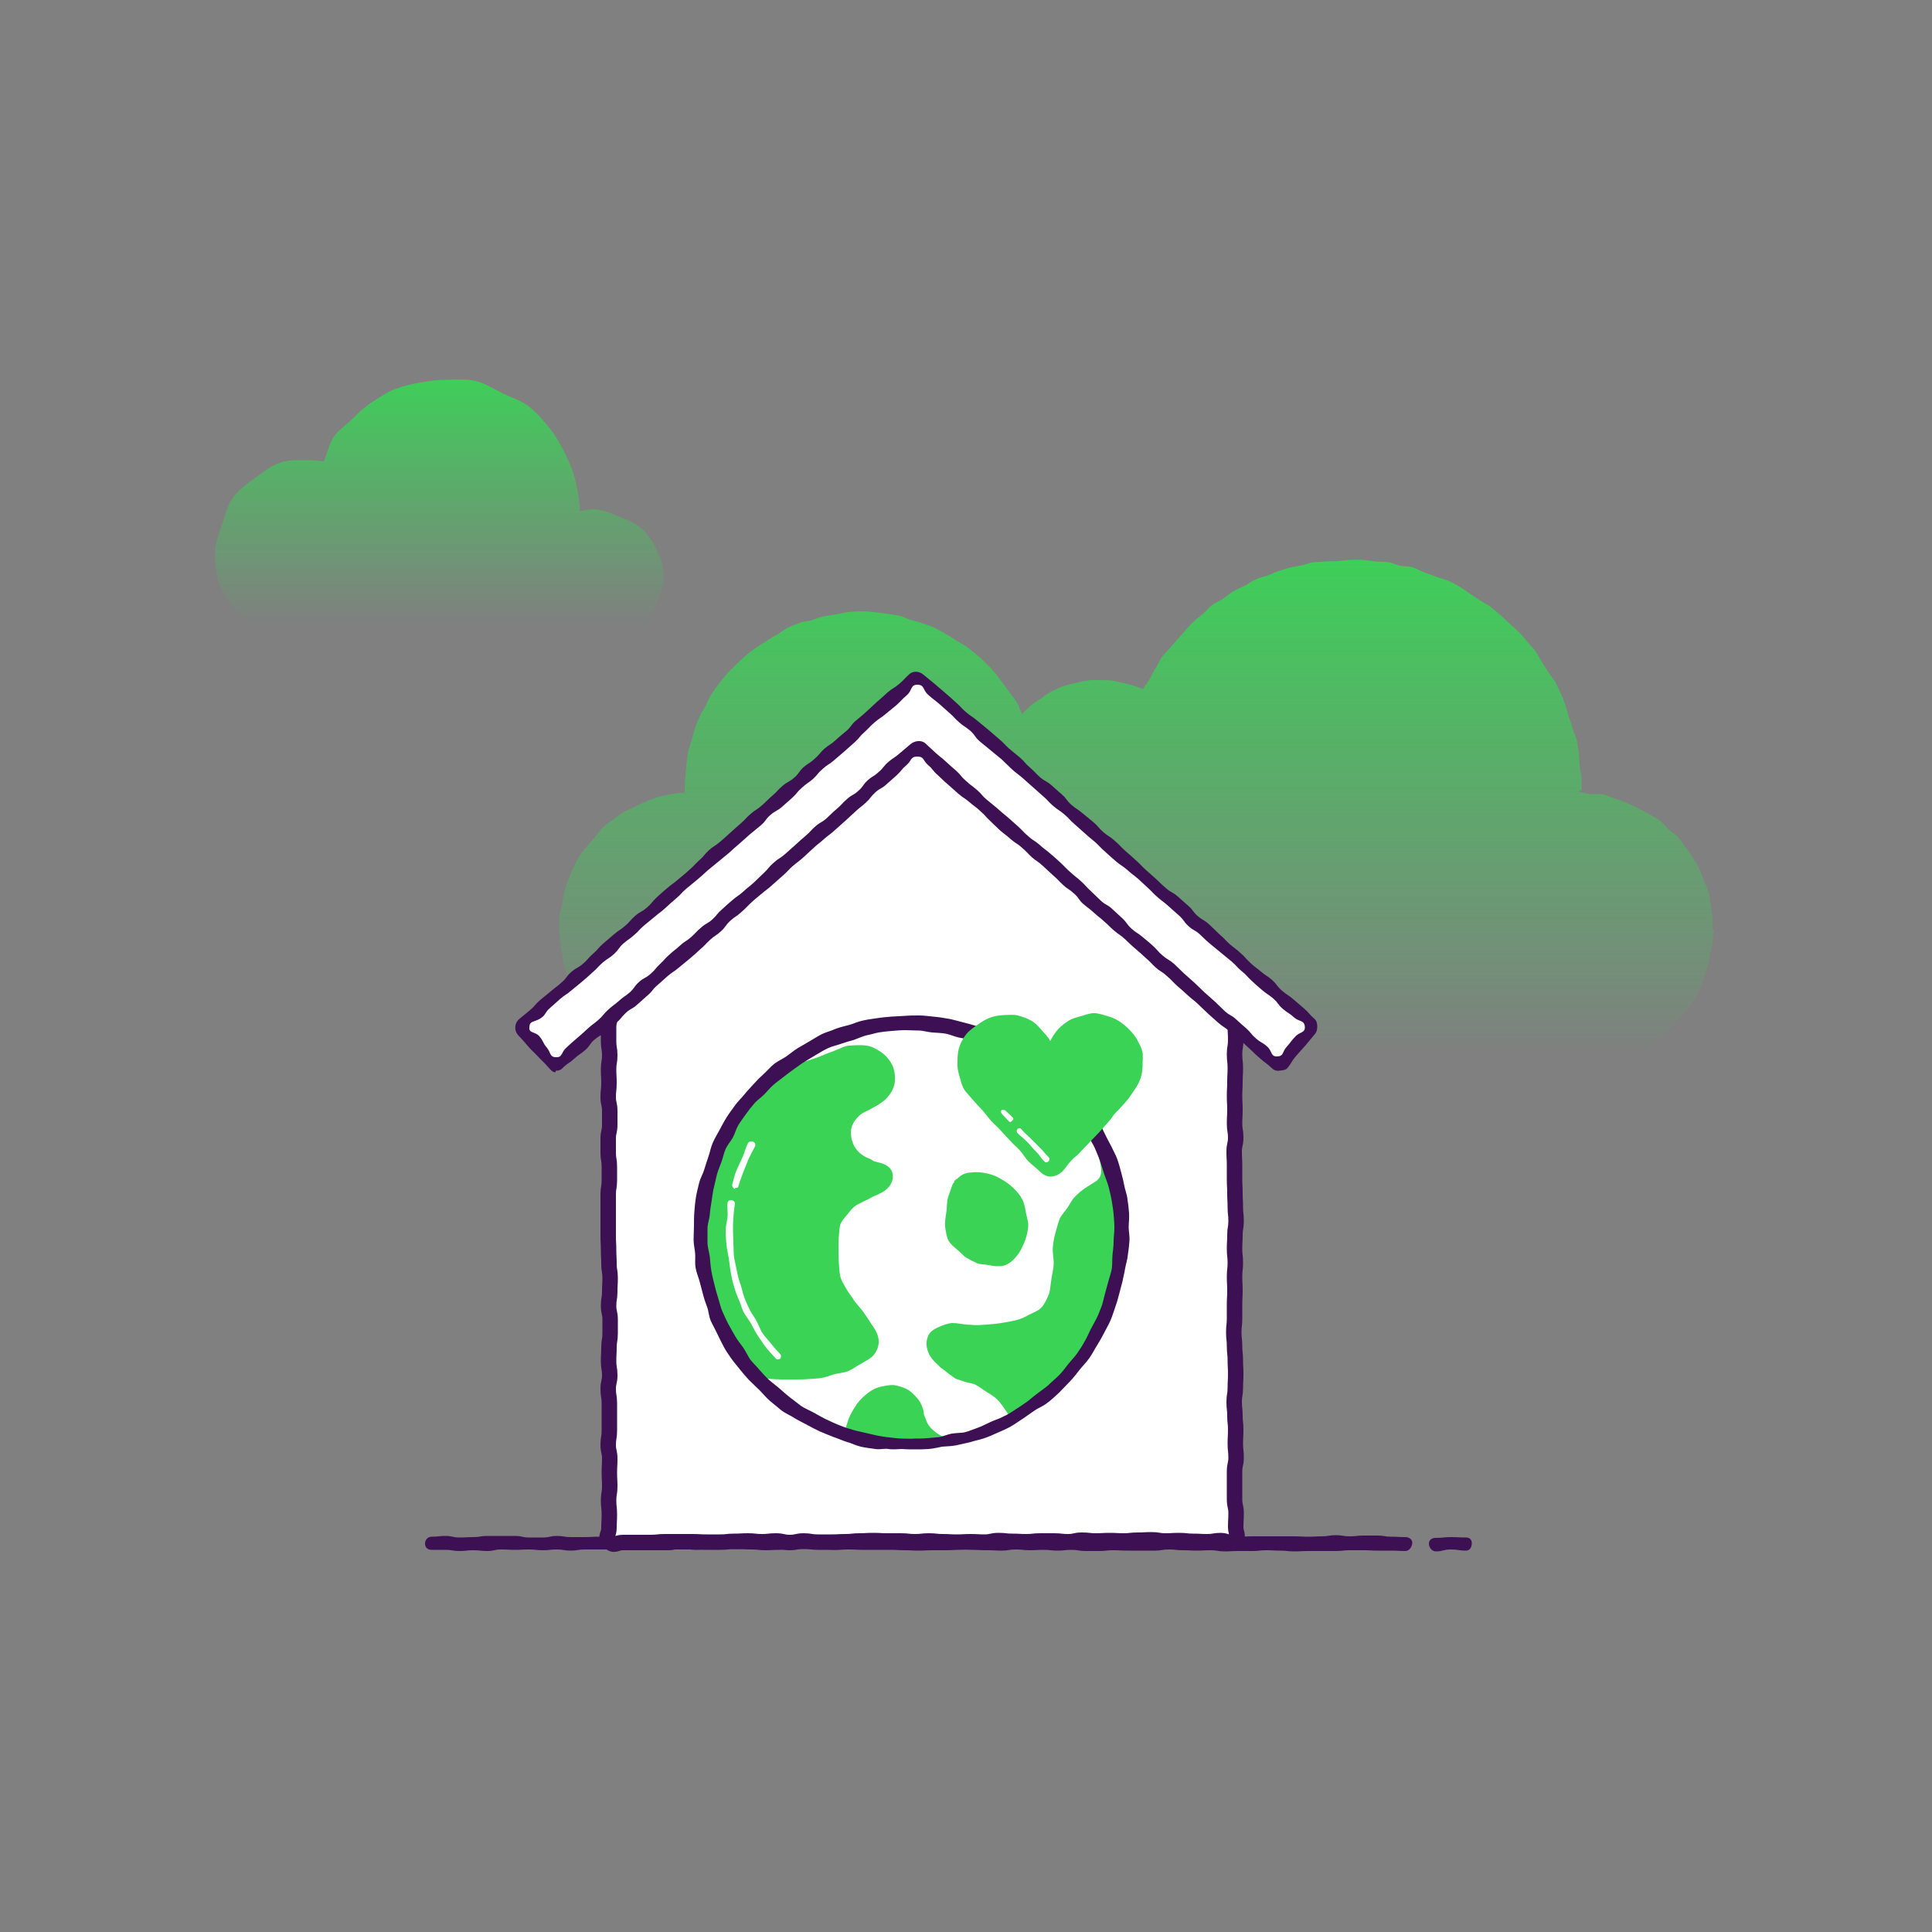 <?xml version="1.0" encoding="utf-8"?>
<!-- Generator: Adobe Illustrator 28.4.1, SVG Export Plug-In . SVG Version: 6.00 Build 0)  -->
<svg version="1.0" id="uuid-09180f70-edea-4629-bf58-b54646b554c9"
	 xmlns="http://www.w3.org/2000/svg" xmlns:xlink="http://www.w3.org/1999/xlink" x="0px" y="0px" viewBox="0 0 500 500"
	 style="enable-background:new 0 0 500 500;" xml:space="preserve">
<rect x="0" y="0" width="500" height="500" fill="#808080" stroke="none"/>
<style type="text/css">
	.st0{fill:url(#SVGID_1_);}
	.st1{fill:url(#SVGID_00000162318537127891606240000010164135617004350356_);}
	.st2{fill:#3C1053;}
	.st3{fill:#FFFFFF;}
	.st4{fill:none;stroke:#3C1053;stroke-width:4;stroke-miterlimit:10;}
	.st5{fill:#3AD356;}
	.st6{fill:none;stroke:#3C1053;stroke-width:2;stroke-miterlimit:10;}
	.st7{fill-rule:evenodd;clip-rule:evenodd;fill:#FFFFFF;}
</style>
<g id="uuid-3e9cc4dd-1b43-44de-a819-2b333653ad2e">
	
		<linearGradient id="SVGID_1_" gradientUnits="userSpaceOnUse" x1="294.295" y1="214.965" x2="294.295" y2="365.755" gradientTransform="matrix(1 0 0 -1 0 502.03)">
		<stop  offset="9.000000e-02" style="stop-color:#3AD356;stop-opacity:0"/>
		<stop  offset="1" style="stop-color:#3AD356"/>
	</linearGradient>
	<path class="st0" d="M409.3,204.4v0.1c0-1.1,0.1-2.2,0-3.2s-0.4-2.1-0.5-3.2s-0.1-2.2-0.2-3.2c-0.2-1.1-0.3-2.2-0.5-3.2
		s-0.8-2-1.1-3.1s-0.6-2.1-1-3.1s-0.5-2.1-0.9-3.1s-0.7-2.1-1.2-3c-0.5-1-0.9-2-1.4-2.9c-0.5-0.9-1.3-1.7-1.9-2.7
		c-0.6-0.9-1.1-1.8-1.7-2.7c-0.6-0.9-1-1.9-1.7-2.8c-0.6-0.9-1.5-1.6-2.1-2.4s-1.4-1.7-2.1-2.4s-1.6-1.4-2.4-2.2
		c-0.8-0.7-1.6-1.5-2.4-2.2s-1.6-1.4-2.5-2.1c-0.9-0.6-1.9-1.1-2.8-1.7c-0.9-0.6-1.8-1.2-2.7-1.8s-1.8-1.3-2.7-1.8s-1.9-1.1-2.9-1.5
		s-2.1-0.6-3.1-1c-1-0.4-2-0.7-3-1.1s-2-1-3-1.3c-1-0.3-2.2-0.2-3.2-0.4s-2-0.8-3.1-0.9c-1.1-0.2-2.2-0.1-3.2-0.2
		c-1.1-0.1-2.1-0.3-3.2-0.4s-2.1,0-3.2,0s-2.1,0.2-3.2,0.3s-2.1,0-3.2,0.1c-1.1,0.1-2.1,0.1-3.2,0.2s-2.1,0.6-3.1,0.8
		c-1,0.2-2.1,0.4-3.1,0.6c-1,0.3-2,0.6-3,0.9c-1,0.3-1.9,0.9-2.9,1.2s-2.1,0.5-3,1c-1,0.4-1.8,1.1-2.8,1.6s-2,0.9-2.9,1.4
		s-1.7,1.3-2.6,1.9s-1.9,1-2.8,1.6s-1.5,1.5-2.3,2.2c-0.8,0.7-1.7,1.3-2.4,2c-0.8,0.7-1.5,1.5-2.2,2.3c-0.7,0.8-1.4,1.6-2.1,2.4
		c-0.7,0.8-1.4,1.6-2.1,2.4c-0.7,0.8-1.5,1.5-2.1,2.4c-0.6,0.9-1,1.9-1.6,2.8c-0.6,0.9-1,1.9-1.5,2.8s-1.2,1.6-1.7,2.5
		c-0.9-0.4-1.7-0.6-2.6-0.9c-0.9-0.3-1.9-0.5-2.8-0.7c-0.9-0.2-1.9-0.5-2.8-0.6c-1-0.1-1.9-0.1-2.9-0.1c-1.1,0-2.2-0.1-3.2,0.1
		c-1.1,0.1-2.1,0.4-3.2,0.7c-1,0.2-2.1,0.4-3.1,0.8c-1,0.3-2,0.8-3,1.3c-1,0.5-1.8,1.2-2.7,1.8c-0.9,0.6-1.8,1.1-2.6,1.8
		c-0.8,0.7-1.7,1.6-2.4,2.3c-0.5-1-0.8-2.2-1.4-3.1c-0.5-0.9-1.3-1.7-1.9-2.6c-0.6-0.9-1.2-1.7-1.9-2.6c-0.7-0.8-1.2-1.8-2-2.6
		c-0.7-0.8-1.5-1.6-2.2-2.3s-1.5-1.5-2.4-2.2s-1.7-1.4-2.5-2c-0.9-0.6-1.9-1.1-2.8-1.7s-1.8-1.2-2.8-1.7c-0.9-0.5-1.9-1.1-2.8-1.6
		c-1-0.4-2-0.7-3.1-1.1s-2.1-0.6-3.1-0.9s-2-0.9-3.1-1.1s-2.1-0.3-3.2-0.5c-1.1-0.1-2.1-0.3-3.2-0.4c-1.1-0.1-2.1-0.2-3.2-0.2
		s-2.2,0.1-3.3,0.2c-1.1,0.1-2.2,0.4-3.2,0.6c-1.1,0.2-2.2,0.3-3.2,0.5c-1.1,0.2-2.1,0.7-3.1,1c-1.1,0.3-2.2,0.3-3.2,0.7
		c-1,0.4-2.1,0.8-3.1,1.3s-1.8,1.2-2.8,1.8c-1,0.5-1.9,1.1-2.8,1.7c-0.9,0.6-1.9,1.1-2.8,1.8c-0.9,0.7-1.8,1.3-2.6,2
		c-0.8,0.7-1.6,1.5-2.4,2.3s-1.6,1.5-2.3,2.3c-0.7,0.8-1.4,1.7-2.1,2.6s-1.3,1.8-1.9,2.7c-0.6,0.9-1,2-1.5,3c-0.5,1-1.2,1.9-1.6,2.9
		s-0.9,2-1.2,3.1c-0.4,1-0.5,2.1-0.9,3.2s-0.7,2.1-0.9,3.2c-0.2,1.1-0.3,2.2-0.4,3.3s-0.2,2.2-0.3,3.3c-0.1,1.1-0.1,2.2-0.1,3.3
		c0,0.1-0.1,0.1-0.1,0.1c-1.1,0.1-2.2,0.2-3.3,0.4c-1.1,0.2-2.2,0.4-3.2,0.7c-1.1,0.3-2.1,0.7-3.1,1.1c-1,0.4-2,0.9-3,1.4
		c-1,0.5-2,0.9-3,1.4c-0.9,0.6-1.8,1.2-2.7,1.9c-0.9,0.7-1.8,1.3-2.6,2c-0.8,0.7-1.4,1.7-2.1,2.5c-0.7,0.8-1.5,1.6-2.2,2.5
		s-1.4,1.7-2,2.6c-0.6,0.9-1,2-1.5,2.9s-0.9,2-1.3,3.1c-0.4,1-0.8,2.1-1.1,3.1c-0.3,1.1-0.3,2.2-0.5,3.3s-0.7,2.1-0.8,3.2
		c-0.1,1.1,0,2.2,0,3.3h0c0,1.1,0.2,2.2,0.3,3.3c0.1,1.1,0.3,2.2,0.5,3.2c0.2,1.1,0.2,2.2,0.5,3.3s0.9,2,1.3,3s0.9,2,1.4,3
		c0.5,1,0.9,2,1.4,3s1.2,1.9,1.8,2.8c0.7,0.9,1.5,1.6,2.2,2.4c0.7,0.8,1.4,1.7,2.2,2.4c0.8,0.7,1.8,1.3,2.6,2
		c0.9,0.7,1.8,1.2,2.7,1.8c0.9,0.6,1.7,1.4,2.7,1.9c1,0.5,2,0.9,3,1.3c1,0.4,2.1,0.6,3.2,0.9s2.1,0.6,3.2,0.8
		c1.1,0.2,2.2,0.4,3.3,0.5c1.1,0.1,2.2-0.2,3.3-0.2c1.6,0,1.6,0.2,3.2,0.2c1.6,0,1.6-0.1,3.2-0.1s1.6,0,3.2,0s1.6-0.3,3.2-0.3
		s1.6,0.4,3.2,0.4s1.6-0.2,3.2-0.2s1.6,0.3,3.2,0.3s1.6-0.1,3.2-0.1s1.6-0.1,3.2-0.1s1.6-0.1,3.2-0.1s1.6,0,3.2,0s1.6,0.2,3.2,0.2
		s1.6-0.2,3.2-0.2s1.6,0.1,3.2,0.1s1.6,0,3.2,0s1.6,0,3.2,0s1.6,0.2,3.2,0.2s1.6,0,3.2,0s1.6-0.1,3.2-0.1s1.6,0.2,3.2,0.2
		s1.6-0.3,3.2-0.3s1.6,0.2,3.2,0.2s1.6-0.1,3.2-0.1s1.6-0.2,3.2-0.2c1.6,0,1.6,0.2,3.2,0.2s1.6,0.1,3.2,0.1c1.6,0,1.6,0,3.2,0
		s1.6-0.2,3.2-0.2c1.6,0,1.6,0.2,3.2,0.2s1.6-0.2,3.2-0.2c1.6,0,1.6,0.1,3.2,0.1c1.6,0,1.6-0.3,3.2-0.3c1.6,0,1.6,0,3.2,0
		s1.6,0,3.2,0c1.6,0,1.6,0,3.2,0s1.6,0,3.2,0c1.6,0,1.6,0.1,3.2,0.1c1.6,0,1.6,0.2,3.2,0.2c1.6,0,1.6-0.1,3.2-0.1s1.6,0.2,3.2,0.2
		c1.6,0,1.6-0.4,3.2-0.4s1.6,0.1,3.2,0.1s1.6,0.1,3.2,0.1s1.6,0.1,3.2,0.1s1.6,0,3.2,0s1.6,0.1,3.2,0.1s1.6-0.1,3.2-0.1
		s1.6-0.1,3.2-0.1s1.6,0.1,3.2,0.1s1.6-0.1,3.2-0.1s1.6,0.4,3.2,0.4s1.6-0.2,3.2-0.2s1.6-0.1,3.2-0.1s1.6,0.4,3.2,0.4
		s1.6-0.4,3.2-0.4s1.6-0.1,3.2-0.1s1.6,0.1,3.2,0.1s1.6-0.1,3.2-0.1s1.6-0.1,3.2-0.1s1.6,0.4,3.2,0.4s1.6-0.2,3.2-0.2
		s1.6,0.2,3.2,0.2s1.6-0.4,3.2-0.4s1.6,0.3,3.2,0.3s1.6-0.3,3.2-0.3s1.6,0.2,3.2,0.2s1.6-0.2,3.2-0.2s1.6,0.2,3.2,0.2
		s1.6-0.1,3.2-0.1s1.6,0.3,3.2,0.3s1.6-0.4,3.2-0.4c1.1,0,2.2,0.1,3.3,0c1.1-0.1,2.2-0.2,3.3-0.4s2.1-0.6,3.2-0.9s2.1-0.7,3.1-1.1
		s2.1-0.6,3.1-1.1c1-0.5,2-0.9,3-1.5s1.7-1.4,2.6-2s1.7-1.4,2.5-2.1c0.8-0.7,1.5-1.6,2.2-2.4s1.6-1.5,2.3-2.4
		c0.7-0.9,1.3-1.8,1.9-2.7s1.2-1.9,1.7-2.9s0.7-2.1,1.1-3.1c0.4-1,0.8-2,1.1-3.1s0.5-2.1,0.7-3.2s0.5-2.1,0.6-3.2s0.3-2.2,0.3-3.3
		h-0.3c0-1.1,0.1-2.2,0-3.2c-0.1-1.1-0.3-2.1-0.5-3.2s-0.2-2.2-0.5-3.2s-0.8-2-1.2-3s-0.7-2.1-1.2-3c-0.5-1-1.1-1.9-1.6-2.8
		s-1.2-1.8-1.9-2.7c-0.6-0.9-1.2-1.8-1.9-2.6s-1.7-1.4-2.5-2.1c-0.8-0.7-1.4-1.7-2.3-2.3c-0.9-0.7-1.9-1.1-2.8-1.7s-1.9-1-2.9-1.5
		c-1-0.5-1.9-1-2.9-1.4s-2-0.8-3-1.1s-2-0.9-3.1-1.1c-1-0.2-2.2,0-3.3-0.1c-1.1-0.1-2.1-0.5-3.2-0.6L409.3,204.4z"/>
</g>
<linearGradient id="SVGID_00000140731069575761693050000010326194509092288420_" gradientUnits="userSpaceOnUse" x1="113.745" y1="335.655" x2="113.745" y2="408.445" gradientTransform="matrix(1 0 0 -1 0 502.03)">
	<stop  offset="7.000000e-02" style="stop-color:#3AD356;stop-opacity:0"/>
	<stop  offset="1" style="stop-color:#3AD356"/>
</linearGradient>
<path style="fill:url(#SVGID_00000140731069575761693050000010326194509092288420_);" d="M171.8,149.7c0,2.4-1.2,4.6-2,6.7
	c-0.9,2.2-1.6,4.6-3.2,6.3c-1.7,1.6-4.1,2.3-6.3,3.3c-2.1,0.9-4.3,1.8-6.7,1.8c-1,0-2.1,0-3.1-0.1c-3.7-0.1-3.7-0.6-7.4-0.6
	c-3.7,0-3.7-0.2-7.4-0.2c-3.7,0-3.7,0.6-7.4,0.6c-3.7,0-3.7-0.4-7.4-0.4c-3.7,0-3.7-0.1-7.4-0.1s-3.7,0.7-7.4,0.7s-3.7-0.6-7.4-0.6
	s-3.7,0.5-7.4,0.5c-3.7,0-3.7-0.7-7.4-0.6c-1.2,0.2-2.4,0.5-3.6,0.5c-2.6,0-5.2-0.2-7.6-1c-2.5-0.8-4.9-1.7-7-3.2
	c-2.1-1.5-3.5-3.7-5-5.8c-1.5-2.1-3.1-4.1-4-6.6c-0.8-2.4-1.1-5-1.1-7.6c0-2.6,1-5.1,1.8-7.4c0.8-2.5,1.4-5,2.9-7.1
	c1.5-2.1,3.6-3.6,5.7-5.1c2.1-1.5,4.1-3.2,6.6-4c2.4-0.8,5-0.6,7.7-0.6c1.1,0,2.4,0.2,3.5,0.3c0.9-2.1,1.4-4.6,2.6-6.4
	c1.3-1.8,3.3-3.1,4.9-4.7c1.6-1.6,3.2-3.1,5.1-4.3c1.9-1.2,3.7-2.5,5.8-3.3c2.1-0.8,4.3-1.3,6.5-1.7c2.2-0.4,4.4-0.7,6.7-0.7
	c2.6,0,5.3-0.3,7.7,0.3c2.5,0.6,4.7,2.1,7,3.2c2.3,1.1,4.9,1.9,6.9,3.5c2,1.6,3.7,3.6,5.3,5.6c1.6,2,2.8,4.2,4,6.6s2.1,4.7,2.7,7.2
	c0.6,2.5,1,5,1.1,7.6c1.1-0.2,2.2-0.5,3.3-0.5c2.4,0,4.7,1,6.8,1.9c2.2,0.9,4.5,1.7,6.2,3.4c1.7,1.7,3,3.8,3.9,6
	C171.3,144.8,171.8,147.2,171.8,149.7L171.8,149.7z"/>
<path class="st2" d="M363.7,401.4c-1.8,0-1.8-0.1-3.6-0.1s-1.8,0-3.6,0s-1.8-0.1-3.6-0.1s-1.8,0-3.6,0c-1.8,0-1.8,0.2-3.6,0.2
	c-1.8,0-1.8,0-3.6,0c-1.8,0-1.8,0-3.6,0s-1.8,0.1-3.6,0.1c-1.8,0-1.8-0.2-3.6-0.2s-1.8-0.1-3.6-0.1c-1.8,0-1.8,0.2-3.6,0.2
	s-1.8,0-3.6,0c-1.8,0-1.8,0.1-3.6,0.1c-1.8,0-1.8-0.3-3.6-0.3c-1.8,0-1.8,0.1-3.6,0.1c-1.8,0-1.8-0.1-3.6-0.1s-1.8-0.2-3.6-0.2
	s-1.8,0.3-3.6,0.3c-1.8,0-1.8,0-3.6,0c-1.2,0-2.4,0-3.6,0c-1.8,0-1.8-0.1-3.6-0.1s-1.8,0.2-3.6,0.2s-1.8,0-3.6,0
	c-1.8,0-1.8-0.3-3.6-0.3s-1.8,0.2-3.6,0.2c-1.8,0-1.8-0.2-3.6-0.2s-1.8,0.1-3.6,0.1c-1.8,0-1.8-0.2-3.6-0.2c-1.8,0-1.8,0.3-3.6,0.3
	s-1.8-0.1-3.6-0.1c-1.8,0-1.8-0.1-3.6-0.1c-1.8,0-1.8-0.1-3.6-0.1s-1.8,0.2-3.6,0.2c-1.8,0-1.8,0-3.6,0s-1.8,0.1-3.6,0.1
	c-1.8,0-1.8-0.1-3.6-0.1s-1.8-0.1-3.6-0.1c-1.8,0-1.8,0-3.6,0s-1.8,0-3.6,0s-1.8-0.1-3.6-0.1c-1.8,0-1.8,0.1-3.6,0.1
	c-1.8,0-1.8-0.3-3.6-0.3c-1.8,0-1.8,0.1-3.6,0.1c-1.2,0-2.4,0-3.6,0c-1.8,0-1.8,0.2-3.6,0.2c-1.8,0-1.8,0.1-3.6,0.1
	c-1.8,0-1.8-0.2-3.6-0.2c-1.8,0-1.8-0.1-3.6-0.1c-1.8,0-1.8-0.1-3.6-0.1s-1.8,0-3.6,0s-1.8,0.3-3.6,0.3c-1.8,0-1.8-0.3-3.6-0.3
	c-1.8,0-1.8,0.4-3.6,0.4c-1.8,0-1.8,0-3.6,0c-1.8,0-1.8,0-3.6,0c-1.8,0-1.8-0.2-3.6-0.2c-1.8,0-1.8,0-3.6,0c-1.8,0-1.8,0-3.6,0
	c-1.8,0-1.8,0-3.6,0c-1.8,0-1.8,0.3-3.6,0.3s-1.8-0.3-3.6-0.3c-1.8,0-1.8,0.2-3.6,0.2c-1.8,0-1.8-0.2-3.6-0.2
	c-1.8,0-1.8,0.1-3.6,0.1c-1.8,0-1.8-0.1-3.6-0.1s-1.8,0.4-3.6,0.4c-1.8,0-1.8-0.2-3.6-0.2c-1.8,0-1.8,0.2-3.6,0.2s-1.8-0.3-3.6-0.3
	s-1.8,0-3.6,0c-1,0-1.7-0.6-1.7-1.6c0-1,0.7-1.8,1.7-1.8c1.8,0,1.8-0.2,3.6-0.2c1.8,0,1.8,0.4,3.6,0.4s1.8-0.1,3.6-0.1
	s1.8-0.3,3.6-0.3s1.8,0,3.6,0s1.8,0,3.6,0s1.8,0.4,3.6,0.4s1.8,0,3.6,0s1.8-0.4,3.6-0.4s1.8,0.3,3.6,0.3s1.8,0,3.6,0
	s1.8-0.1,3.6-0.1s1.8-0.2,3.6-0.2s1.8-0.1,3.6-0.1s1.8,0,3.6,0s1.8,0.4,3.6,0.4s1.8-0.2,3.6-0.2s1.8,0.2,3.6,0.2s1.8,0,3.6,0
	s1.8-0.2,3.6-0.2s1.8,0.1,3.6,0.1s1.8-0.4,3.6-0.4s1.8,0.3,3.6,0.3s1.8-0.2,3.6-0.2s1.8,0,3.6,0s1.8,0,3.6,0s1.8,0.1,3.6,0.1
	s1.8-0.1,3.6-0.1s1.8,0.1,3.6,0.1s1.8,0.2,3.6,0.2s1.8,0.1,3.6,0.1s1.8-0.1,3.6-0.1s1.8,0,3.6,0s1.8-0.2,3.6-0.2s1.8,0,3.6,0
	s1.8-0.1,3.6-0.1s1.8,0.3,3.6,0.3s1.8-0.2,3.6-0.2s1.8,0.2,3.6,0.2s1.8-0.2,3.6-0.2c1.8,0,1.8,0,3.6,0s1.8,0,3.6,0s1.8,0.3,3.6,0.3
	s1.8-0.2,3.6-0.2s1.8,0.1,3.6,0.1s1.8-0.2,3.6-0.2s1.8,0.2,3.6,0.2s1.8-0.1,3.6-0.1s1.8-0.2,3.6-0.2s1.8,0.3,3.6,0.3
	s1.8-0.1,3.6-0.1s1.8-0.3,3.6-0.3s1.8,0.3,3.6,0.3s1.8-0.2,3.6-0.2s1.8-0.1,3.6-0.1s1.8,0.1,3.6,0.1c1.8,0,1.8,0.2,3.6,0.2
	s1.8,0.1,3.6,0.1s1.8-0.1,3.6-0.1s1.8,0,3.6,0s1.8,0,3.6,0s1.8,0,3.6,0s1.8,0.1,3.6,0.1s1.8-0.1,3.6-0.1s1.8-0.3,3.6-0.3
	s1.8,0.3,3.6,0.3s1.8-0.2,3.6-0.2s1.8,0,3.6,0s1.8,0.3,3.6,0.3s1.8,0.1,3.6,0.1c1,0,1.8,0.6,1.8,1.5
	C365.4,400.5,364.6,401.4,363.7,401.4L363.7,401.4z"/>
<path class="st2" d="M379.4,401.3c-2,0-2-0.3-3.9-0.3c-2,0-2,0.5-3.9,0.5c-1,0-1.8-1-1.8-2c0-1,0.8-1.5,1.8-1.5c2,0,2-0.2,3.9-0.2
	s2,0.1,3.9,0.1c1,0,1.5,0.6,1.5,1.5C380.9,400.4,380.4,401.3,379.4,401.3L379.4,401.3z"/>
<g>
	<path class="st3" d="M156.2,258.4c0.7-1.6,1.2-1.3,2.5-2.5s1.5-1,2.8-2.2c1.3-1.2,1.2-1.3,2.6-2.4s1.2-1.4,2.5-2.5s1.4-1.1,2.7-2.2
		c1.3-1.2,1.5-0.9,2.9-2.1s1-1.5,2.3-2.7s1.3-1.2,2.6-2.4c1.3-1.2,1.6-0.9,2.9-2.1s1.4-1.1,2.7-2.3c1.3-1.2,1.2-1.3,2.5-2.5
		s1.2-1.3,2.6-2.5s1.3-1.2,2.6-2.4s1.3-1.2,2.6-2.4c1.3-1.2,1.5-0.9,2.9-2.1s1.1-1.4,2.5-2.6s1.5-1,2.8-2.2s1.2-1.3,2.5-2.5
		c1.3-1.2,1.3-1.2,2.6-2.4s1.4-1.1,2.7-2.3c1.3-1.2,1.3-1.2,2.6-2.4s1.3-1.2,2.6-2.4c1.3-1.2,1.4-1.1,2.7-2.3c1.3-1.2,1.5-1,2.8-2.2
		s1.1-1.5,2.4-2.6s1.6-0.9,2.9-2.1c1.3-1.2,1.3-1.2,2.6-2.4s1.1-1.5,2.4-2.7s1.5-1,2.8-2.2s1.4-1.1,2.7-2.3s0.7-2.7,2.5-2.7
		s1.2,1.5,2.5,2.7c1.3,1.2,1.5,0.9,2.9,2.1s1.3,1.2,2.6,2.4c1.3,1.2,1.3,1.2,2.6,2.4s1.1,1.4,2.4,2.6c1.3,1.2,1.5,1,2.8,2.2
		s1.3,1.2,2.7,2.3c1.3,1.2,1.3,1.2,2.6,2.4s1.3,1.2,2.6,2.4s1.3,1.2,2.6,2.4c1.3,1.2,1.3,1.2,2.6,2.3s1.3,1.2,2.6,2.4
		s1.2,1.3,2.6,2.4s1.4,1.1,2.7,2.3c1.3,1.2,1.2,1.3,2.5,2.5s1.6,0.8,3,2c1.3,1.2,1.3,1.2,2.6,2.4c1.3,1.2,1.2,1.3,2.5,2.5
		c1.3,1.2,1.3,1.2,2.6,2.4s1.3,1.2,2.6,2.4s1.3,1.2,2.6,2.4c1.3,1.2,1.4,1.1,2.8,2.2s1.1,1.4,2.5,2.6s1.5,1,2.8,2.2s1.2,1.3,2.5,2.5
		s1.4,1.1,2.8,2.2s1.1,1.4,2.4,2.6s1.4,1.1,2.7,2.3s1.3,1.2,2.6,2.4s1.4,1.1,2.7,2.3s1.9,0.8,2.6,2.4s0,1.8,0,3.6s0.1,1.8,0.1,3.6
		c0,1.8,0.1,1.8,0.1,3.6s-0.3,1.8-0.3,3.6c0,1.8,0.2,1.8,0.2,3.6s-0.1,1.8-0.1,3.6s-0.1,1.8-0.1,3.6s0.1,1.8,0.1,3.6
		c0,1.8-0.1,1.8-0.1,3.6s0.3,1.8,0.3,3.6s-0.4,1.8-0.4,3.6s0.1,1.8,0.1,3.6s0,1.8,0,3.6s0.1,1.8,0.1,3.6s0.1,1.8,0.1,3.6
		s0.2,1.8,0.2,3.6s-0.3,1.8-0.3,3.6s-0.1,1.8-0.1,3.6s0.2,1.8,0.2,3.6s-0.2,1.8-0.2,3.6s0.1,1.8,0.1,3.6s-0.1,1.8-0.1,3.6
		s0,1.8,0,3.6s-0.2,1.8-0.2,3.6s0.2,1.8,0.2,3.6s0.2,1.8,0.2,3.6c0,1.8,0.1,1.8,0.1,3.6s-0.1,1.8-0.1,3.6s-0.3,1.8-0.3,3.6
		s0.2,1.8,0.2,3.6s0.2,1.8,0.2,3.6s-0.1,1.8-0.1,3.6s0.2,1.8,0.2,3.6s-0.4,1.8-0.4,3.6s0,1.8,0,3.6s0,1.8,0,3.6s0.4,1.8,0.4,3.6
		s-0.1,1.8-0.1,3.6s1,2.2-0.3,3.5c-1.3,1.3-1.7,0-3.5,0s-1.8,0.3-3.6,0.3s-1.8-0.1-3.6-0.1s-1.8-0.2-3.6-0.2s-1.8,0.1-3.6,0.1
		s-1.8-0.3-3.6-0.3s-1.8,0.1-3.6,0.1s-1.8,0.2-3.6,0.2s-1.8-0.1-3.6-0.1s-1.8,0.1-3.6,0.1s-1.8-0.2-3.6-0.2s-1.8,0.4-3.6,0.4
		s-1.8-0.2-3.6-0.2s-1.8,0-3.6,0s-1.8,0.2-3.6,0.2s-1.8-0.1-3.6-0.1s-1.8-0.2-3.6-0.2s-1.8,0.4-3.6,0.4s-1.8-0.1-3.6-0.1
		s-1.8,0.1-3.6,0.1s-1.8-0.1-3.6-0.1s-1.8-0.2-3.6-0.2s-1.8,0.2-3.6,0.2s-1.8-0.2-3.6-0.2s-1.8,0-3.6,0s-1.8-0.1-3.6-0.1
		s-1.8,0.1-3.6,0.1s-1.8,0.2-3.6,0.2s-1.8,0.1-3.6,0.1s-1.8,0-3.6,0s-1.8-0.3-3.6-0.3s-1.8,0.4-3.6,0.4s-1.8-0.4-3.6-0.4
		s-1.8,0.2-3.6,0.2s-1.8-0.2-3.6-0.2s-1.8,0.1-3.6,0.1s-1.8,0.2-3.6,0.2s-1.8,0-3.6,0s-1.8-0.1-3.6-0.1s-1.8,0-3.6,0s-1.8,0-3.6,0
		s-1.8,0.2-3.6,0.2s-1.8,0-3.6,0c-1.8,0-1.8,0-3.6,0c-1.8,0-2.2,1.1-3.5-0.2c-1.3-1.3-0.1-1.7-0.1-3.5s0.1-1.8,0.1-3.6
		s-0.2-1.8-0.2-3.6s0.3-1.8,0.3-3.6s-0.1-1.8-0.1-3.6s0.1-1.8,0.1-3.6s-0.4-1.8-0.4-3.6s0.3-1.8,0.3-3.6s0-1.8,0-3.6s0-1.8,0-3.6
		s-0.3-1.8-0.3-3.6s0.4-1.8,0.4-3.6s-0.3-1.8-0.3-3.6s0.1-1.8,0.1-3.6s0.3-1.8,0.3-3.6s0-1.8,0-3.6s-0.4-1.8-0.4-3.6
		s0.3-1.8,0.3-3.6s0.1-1.8,0.1-3.6s-0.3-1.8-0.3-3.6s-0.1-1.8-0.1-3.6s-0.1-1.8-0.1-3.6s0-1.8,0-3.6s0-1.8,0-3.6s0-1.8,0-3.6
		s0.3-1.8,0.3-3.6s0-1.8,0-3.6s-0.3-1.8-0.3-3.6s0-1.8,0-3.6s0.4-1.8,0.4-3.6s0-1.8,0-3.6s-0.4-1.8-0.4-3.6s0.2-1.8,0.2-3.6
		s-0.1-1.8-0.1-3.6s0.3-1.8,0.3-3.6s-0.3-1.8-0.3-3.6s0-1.8,0-3.6s0.6-1.9,0.3-3.7S155.5,260,156.2,258.4L156.2,258.4z"/>
	<path class="st4" d="M156.2,258.4c0.7-1.6,1.2-1.3,2.5-2.5s1.5-1,2.8-2.2c1.3-1.2,1.2-1.3,2.6-2.4s1.2-1.4,2.5-2.5s1.4-1.1,2.7-2.2
		c1.3-1.2,1.5-0.9,2.9-2.1s1-1.5,2.3-2.7s1.3-1.2,2.6-2.4c1.3-1.2,1.6-0.9,2.9-2.1s1.4-1.1,2.7-2.3c1.3-1.2,1.2-1.3,2.5-2.5
		s1.2-1.3,2.6-2.5s1.3-1.2,2.6-2.4s1.3-1.2,2.6-2.4c1.3-1.2,1.5-0.9,2.9-2.1s1.1-1.4,2.5-2.6s1.5-1,2.8-2.2s1.2-1.3,2.5-2.5
		c1.3-1.2,1.3-1.2,2.6-2.4s1.4-1.1,2.7-2.3c1.3-1.2,1.3-1.2,2.6-2.4s1.3-1.2,2.6-2.4c1.3-1.2,1.4-1.1,2.7-2.3c1.3-1.2,1.5-1,2.8-2.2
		s1.1-1.5,2.4-2.6s1.6-0.9,2.9-2.1c1.3-1.2,1.3-1.2,2.6-2.4s1.1-1.5,2.4-2.7s1.5-1,2.8-2.2s1.4-1.1,2.7-2.3s0.7-2.7,2.5-2.7
		s1.2,1.5,2.5,2.7c1.3,1.2,1.5,0.9,2.9,2.1s1.3,1.2,2.6,2.4c1.3,1.2,1.3,1.2,2.6,2.4s1.1,1.4,2.4,2.6c1.3,1.2,1.5,1,2.8,2.2
		s1.3,1.2,2.7,2.3c1.3,1.2,1.3,1.2,2.6,2.4s1.3,1.2,2.6,2.4s1.3,1.2,2.6,2.4c1.3,1.2,1.3,1.2,2.6,2.3s1.3,1.2,2.6,2.4
		s1.2,1.3,2.6,2.4s1.4,1.1,2.7,2.3c1.3,1.2,1.2,1.3,2.5,2.5s1.6,0.8,3,2c1.3,1.2,1.3,1.2,2.6,2.4c1.3,1.2,1.2,1.3,2.5,2.5
		c1.3,1.2,1.3,1.2,2.6,2.4s1.3,1.2,2.6,2.4s1.3,1.2,2.6,2.4c1.3,1.2,1.4,1.1,2.8,2.2s1.1,1.4,2.5,2.6s1.5,1,2.8,2.2s1.2,1.3,2.5,2.5
		s1.4,1.1,2.8,2.2s1.1,1.4,2.4,2.6s1.4,1.1,2.7,2.3s1.3,1.2,2.6,2.4s1.4,1.1,2.7,2.3s1.9,0.8,2.6,2.4s0,1.8,0,3.6s0.1,1.8,0.1,3.6
		c0,1.8,0.1,1.8,0.1,3.6s-0.3,1.8-0.3,3.6c0,1.8,0.2,1.8,0.2,3.6s-0.1,1.8-0.1,3.6s-0.1,1.8-0.1,3.6s0.1,1.8,0.1,3.6
		c0,1.8-0.1,1.8-0.1,3.6s0.3,1.8,0.3,3.6s-0.4,1.8-0.4,3.6s0.1,1.8,0.1,3.6s0,1.8,0,3.6s0.1,1.8,0.1,3.6s0.1,1.8,0.1,3.6
		s0.2,1.8,0.2,3.6s-0.3,1.8-0.3,3.6s-0.1,1.8-0.1,3.6s0.2,1.8,0.2,3.6s-0.2,1.8-0.2,3.6s0.1,1.8,0.1,3.6s-0.1,1.8-0.1,3.6
		s0,1.8,0,3.6s-0.2,1.8-0.2,3.6s0.2,1.8,0.2,3.6s0.2,1.8,0.2,3.6c0,1.8,0.1,1.8,0.1,3.6s-0.1,1.8-0.1,3.6s-0.3,1.8-0.3,3.6
		s0.2,1.8,0.2,3.6s0.2,1.8,0.2,3.6s-0.1,1.8-0.1,3.6s0.2,1.8,0.2,3.6s-0.4,1.8-0.4,3.6s0,1.8,0,3.6s0,1.8,0,3.6s0.4,1.8,0.4,3.6
		s-0.1,1.8-0.1,3.6s1,2.2-0.3,3.5c-1.3,1.3-1.7,0-3.5,0s-1.8,0.3-3.6,0.3s-1.8-0.1-3.6-0.1s-1.8-0.2-3.6-0.2s-1.8,0.1-3.6,0.1
		s-1.8-0.3-3.6-0.3s-1.8,0.1-3.6,0.1s-1.8,0.2-3.6,0.2s-1.8-0.1-3.6-0.1s-1.8,0.1-3.6,0.1s-1.8-0.2-3.6-0.2s-1.8,0.4-3.6,0.4
		s-1.8-0.2-3.6-0.2s-1.8,0-3.6,0s-1.8,0.2-3.6,0.2s-1.8-0.1-3.6-0.1s-1.8-0.2-3.6-0.2s-1.8,0.4-3.6,0.4s-1.8-0.1-3.6-0.1
		s-1.8,0.1-3.6,0.1s-1.8-0.1-3.6-0.1s-1.8-0.2-3.6-0.2s-1.8,0.2-3.6,0.2s-1.8-0.2-3.6-0.2s-1.8,0-3.6,0s-1.8-0.1-3.6-0.1
		s-1.8,0.1-3.6,0.1s-1.8,0.2-3.6,0.2s-1.8,0.1-3.6,0.1s-1.8,0-3.6,0s-1.8-0.3-3.6-0.3s-1.8,0.4-3.6,0.4s-1.8-0.4-3.6-0.4
		s-1.8,0.2-3.6,0.2s-1.8-0.2-3.6-0.2s-1.8,0.1-3.6,0.1s-1.8,0.2-3.6,0.2s-1.8,0-3.6,0s-1.8-0.1-3.6-0.1s-1.8,0-3.6,0s-1.8,0-3.6,0
		s-1.8,0.2-3.6,0.2s-1.8,0-3.6,0c-1.8,0-1.8,0-3.6,0c-1.8,0-2.2,1.1-3.5-0.2c-1.3-1.3-0.1-1.7-0.1-3.5s0.1-1.8,0.1-3.6
		s-0.2-1.8-0.2-3.6s0.3-1.8,0.3-3.6s-0.1-1.8-0.1-3.6s0.1-1.8,0.1-3.6s-0.4-1.8-0.4-3.6s0.3-1.8,0.3-3.6s0-1.8,0-3.6s0-1.8,0-3.6
		s-0.3-1.8-0.3-3.6s0.4-1.8,0.4-3.6s-0.3-1.8-0.3-3.6s0.1-1.8,0.1-3.6s0.3-1.8,0.3-3.6s0-1.8,0-3.6s-0.4-1.8-0.4-3.6
		s0.3-1.8,0.3-3.6s0.1-1.8,0.1-3.6s-0.3-1.8-0.3-3.6s-0.1-1.8-0.1-3.6s-0.1-1.8-0.1-3.6s0-1.8,0-3.6s0-1.8,0-3.6s0-1.8,0-3.6
		s0.3-1.8,0.3-3.6s0-1.8,0-3.6s-0.3-1.8-0.3-3.6s0-1.8,0-3.6s0.4-1.8,0.4-3.6s0-1.8,0-3.6s-0.4-1.8-0.4-3.6s0.2-1.8,0.2-3.6
		s-0.1-1.8-0.1-3.6s0.3-1.8,0.3-3.6s-0.3-1.8-0.3-3.6s0-1.8,0-3.6s0.6-1.9,0.3-3.7S155.5,260,156.2,258.4L156.2,258.4z"/>
</g>
<g>
	<g>
		<path class="st5" d="M227.9,354.2c-0.9,0.7-1.7,1.6-2.7,2.2c-1,0.6-2.1,0.9-3.2,1.3c-1.1,0.5-2.1,1-3.1,1.4s-2.2,0.7-3.3,1
			c-1.1,0.3-2.2,0.7-3.4,0.9c-1.1,0.2-2.3,0.3-3.4,0.5c-1.1,0.1-2.3,0.3-3.4,0.4c-1.1,0.1-2.3,0-3.4,0c-0.9-0.7-2-1.2-2.8-2
			c-0.9-0.8-1.7-1.6-2.5-2.5c-0.8-0.8-1.4-1.9-2.1-2.8c-0.8-0.9-1.6-1.7-2.3-2.6s-1.4-1.9-2.1-2.8s-1-2.1-1.6-3.1
			c-0.6-1-1.4-1.9-1.9-3c-0.5-1-1.1-2.1-1.5-3.2s-0.8-2.2-1.2-3.3s-0.3-2.3-0.6-3.5c-0.3-1.1-1-2.1-1.2-3.3s-0.2-2.3-0.3-3.5
			c-0.1-1.1-0.3-2.3-0.3-3.5s-0.3-2.3-0.3-3.5s0.4-2.4,0.5-3.6s0.1-2.4,0.3-3.6c0.1-1.2,0-2.4,0.3-3.6s0.5-2.4,0.8-3.5
			c0.3-1.2,0.8-2.3,1.2-3.4s0.7-2.3,1.2-3.4c0.5-1.1,1.1-2.1,1.6-3.2s1.3-2,1.9-3c0.6-1,1.2-2.1,1.9-3.1s1.1-2.1,1.8-3.1
			s1.8-1.6,2.6-2.5c0.8-0.9,1.4-1.9,2.3-2.7c0.3-0.1,0.4-0.1,0.7,0c1.4,0.5,2.6,0.7,3.9,0.2c1.2-0.4,2.2-1.4,3.4-2.2
			c1.1-0.8,2.2-1.5,3.3-2.2c1.2-0.7,2.4-1.4,3.6-1.7c1.4-0.3,2.7-0.4,4.1-0.3c1.3,0,2.5,0.3,3.6,0.9c1.1,0.6,2.4,1.1,3.2,2.2
			c0.7,1.1,0.9,2.4,0.9,3.7s0,2.7-0.6,3.8c-0.5,0.9-1.3,1.6-2.1,2.3s-1.7,1.1-2.5,1.7s-1.4,1.4-2.1,2.2c-0.8,1-1.4,2.2-1.6,3.5
			c-0.2,1.3,0.2,2.6,0.7,3.8c0.5,1.2,1.4,2.2,2.4,3c1,0.8,2.2,1.2,3.5,1.4c0.9,0.1,2,0.1,2.9,0.3c1,0.1,2,0.6,2.6,1.4
			c0.8,1,0.5,2.4-0.1,3.5c-0.6,1.1-1.6,1.9-2.6,2.6c-0.8,0.6-1.8,1.1-2.6,1.7c-0.9,0.6-1.6,1.4-2.3,2.1c-0.8,0.7-1.3,1.5-1.8,2.4
			c-0.6,1-1.2,1.9-1.4,3c-0.2,1.1,0,2.2,0,3.3s0.1,2.2,0.3,3.3c0.2,1.3,0.5,2.7,0.8,4c0.3,1.3,0.7,2.6,1.4,3.8
			c0.5,0.9,1.4,1.6,2.1,2.4c0.7,0.8,1.2,1.7,1.9,2.5c1,1,1.9,2.1,2.9,3.1s2.2,1.8,3.2,2.8c0.9,1,1.9,2,2.2,3.3
			c0.3,1.2-0.2,2.4-0.8,3.4C229.8,352.7,228.8,353.4,227.9,354.2L227.9,354.2z"/>
		<path class="st5" d="M201.6,362.7c-0.1,0-0.2,0.1-0.3,0c-0.9-0.7-1.7-1.6-2.6-2.4s-1.7-1.7-2.5-2.5s-1.6-1.7-2.4-2.6
			c-0.8-0.9-1.6-1.8-2.3-2.7c-0.7-0.9-1.4-1.9-2-2.9c-0.6-1-1.5-1.9-2.1-2.9s-1.2-2.1-1.7-3.1c-0.5-1.1-0.9-2.2-1.3-3.3
			s-0.8-2.2-1.2-3.3s-0.6-2.3-0.9-3.4s-0.5-2.3-0.8-3.5c-0.2-1.2-0.6-2.3-0.8-3.5c-0.1-1.2-0.4-2.3-0.5-3.5s0.3-2.4,0.3-3.6
			s-0.4-2.4-0.3-3.6s0.5-2.4,0.7-3.6s0.4-2.4,0.6-3.6c0.2-1.2,0.5-2.4,0.8-3.5c0.3-1.2,0.7-2.3,1.1-3.5c0.4-1.2,0.5-2.4,0.9-3.5
			s1-2.2,1.5-3.3c0.5-1.1,1.3-2,1.9-3.1c0.6-1.1,1.3-2,2-3.1c0.7-1,1.3-2,2-3c0.7-0.9,1.7-1.8,2.5-2.7c0.8-0.9,1.3-2.1,2.2-2.9
			c0.2-0.2,0.3-0.1,0.6-0.1c0.6,0,0.6,0.1,1.1,0.3c1.4,0.5,2.8,0.4,4.2-0.2c1.2-0.6,2.4-1.4,3.6-2.3c1-0.7,1.8-1.6,2.8-2.2
			c1-0.6,2.1-1.2,3.2-1.5c1.4-0.3,2.9-0.5,4.3-0.5c1.4,0,2.8,0.5,4,1.1c1.3,0.6,2.5,1.4,3.3,2.6c0.8,1.2,1.1,2.6,1.2,4.1
			c0.1,1.4-0.1,2.8-0.9,4.1c-0.9,1.6-2.1,2.9-3.4,3.9c-1.1,0.9-2.4,1.4-3.1,2.5c-0.7,0.9-1.1,2.1-1.2,3.2s0.2,2.3,0.7,3.4
			c0.4,1.1,1.2,1.9,2.1,2.6c0.9,0.7,1.9,1.5,3,1.7c0.4,0.1,0.9,0.1,1.4,0.2c1.7,0.1,3.6-0.1,4.8,1.4c0.9,1.2,0.7,3-0.1,4.4
			c-0.7,1.2-1.7,2.2-2.8,3c-0.5,0.3-0.9,0.9-1.4,1.2c-1,0.7-2.2,1-3.1,1.7c-0.9,0.8-1.8,1.7-2.4,2.7c-0.5,0.9-0.7,2-0.9,3
			s0,2,0.1,3.1s-0.1,2.1,0.1,3.1c0.2,1.2,0.3,2.6,0.7,3.8c0.3,1.2,1.1,2.4,1.7,3.5c0.5,0.9,1.1,1.6,1.8,2.4c0.7,0.8,1.2,1.7,1.9,2.4
			c0.2,0.2,0.2,0.1,0.4,0.3c0.9,0.9,2,1.8,2.9,2.7s1.7,2.1,2.6,3s2.2,2,2.5,3.6c0.3,1.3,0.1,2.6-0.7,3.9c-0.6,1-1.7,1.9-2.9,2.8
			c-0.9,0.7-1.7,1.8-2.7,2.3c-1,0.6-2.2,0.9-3.3,1.4c-1.1,0.5-2.1,1.1-3.2,1.5s-2.3,0.5-3.5,0.8s-2.3,0.7-3.4,0.9
			c-1.2,0.2-2.4,0.1-3.5,0.3c-1.2,0.1-2.4,0.2-3.5,0.3c-1.2,0.1-2.3,0.2-3.5,0.3C201.7,362.7,201.8,362.8,201.6,362.7L201.6,362.7z
			 M197.4,281.6c-0.8,0.8-1.4,1.9-2.2,2.7s-1.6,1.7-2.3,2.6c-0.7,0.9-1.4,1.8-2.1,2.8s-1.3,2-1.8,3s-1.1,2.1-1.6,3.1
			c-0.5,1-1,2.1-1.5,3.2c-0.4,1.1-0.6,2.2-1,3.4c-0.4,1.1-0.7,2.2-1,3.3c-0.3,1.1-0.7,2.2-0.9,3.4c-0.2,1.1-0.4,2.3-0.6,3.4
			s-0.4,2.3-0.4,3.5c-0.1,1.2-0.1,2.3-0.1,3.5c0,1.2,0.3,2.5,0.3,3.7c0.1,1.2,0.4,2.4,0.6,3.6c0.2,1.2,0,2.5,0.2,3.7
			c0.2,1.2,1,2.3,1.3,3.5s0.4,2.4,0.8,3.6s0.8,2.3,1.3,3.5c0.5,1.1,1,2.3,1.6,3.3c0.6,1.1,1.2,2.2,1.8,3.2c0.6,1,1.6,1.9,2.3,2.9
			s1.4,2,2.2,2.9c0.8,1,1.4,2,2.3,2.9c0.8,0.9,1.7,1.8,2.6,2.6s1.9,1.5,2.9,2.3c1.3-0.1,2.6,0,3.9-0.1c1.3-0.1,2.5-0.7,3.8-0.9
			s2.6,0,3.9-0.3c1.2-0.3,2.5-0.7,3.7-1.1s2.5-0.6,3.7-1.1c1.2-0.5,2.4-1.1,3.5-1.7c1.1-0.7,2.1-1.5,3.1-2.4l-0.1-0.1
			c0.7-0.5,1.6-1.2,2.3-2.1c0.6-0.9,1.1-1.9,0.9-3c-0.2-1-1.2-1.9-2.2-2.8c-0.9-0.9-1.7-2-2.6-3s-1.9-1.8-2.8-2.8
			c-0.2-0.2-0.4,0.1-0.6-0.1c-0.8-0.8-1.3-1.8-2-2.6c-0.7-0.8-1.4-1.6-1.9-2.6c-0.7-1.2-1.4-2.5-1.8-3.8c-0.4-1.4-0.7-2.8-0.9-4.1
			c-0.2-1.1,0-2.4,0-3.5s0-2.3,0.2-3.4c0.2-1.1,0.3-2.3,0.9-3.4c0.7-1.2,1.8-2,2.8-2.8c1-0.8,2-1.7,3.1-2.4c0.5-0.3,0.9-0.8,1.4-1.2
			c0.9-0.6,2.1-1.1,2.7-2.1c0.4-0.7,0.6-2,0-2.8c-0.7-0.9-2.1-0.9-3.5-1c-0.5,0-1.1,0.1-1.6,0.1c-1.4-0.2-2.7-1.1-3.8-1.9
			s-2-2-2.5-3.4s-1-2.8-0.9-4.2s0.7-2.9,1.6-4c0.9-1.2,2.2-2,3.4-2.8c1.3-1,2.5-2,3.2-3.3c0.6-0.9,0.6-2.1,0.6-3.3
			c-0.1-1.1-0.2-2.3-0.8-3.2c-0.6-0.9-1.7-1.6-2.7-2.2c-1-0.5-2.2-0.7-3.3-0.7c-1.3,0-2.6,0.1-3.9,0.4c-1,0.2-1.8,1.1-2.8,1.7
			c-0.9,0.6-2,0.9-2.9,1.6c-0.9,0.7-1.7,1.5-2.7,2.1c-1,0.6-2.1,0.9-3.2,1.1c-1.1,0.2-2.2,0.3-3.3-0.1
			C197.5,281.7,197.5,281.5,197.4,281.6L197.4,281.6z"/>
	</g>
	<path class="st3" d="M289.3,319.4c0,1.2,0.2,2.3,0.1,3.5s-0.4,2.3-0.5,3.4s-0.3,2.3-0.5,3.4c-0.2,1.1-0.6,2.2-0.9,3.3
		c-0.3,1.1-0.7,2.2-1,3.3c-0.4,1.1-0.5,2.3-0.9,3.3c-0.5,1.2-0.9,2.4-1.5,3.6c-0.6,1.2-1.3,2.2-1.9,3.3s-1.3,2.2-2,3.3
		c-0.7,1.1-1.5,2.1-2.2,3.1c-0.8,1-1.8,1.9-2.6,2.8c-0.8,0.9-1.5,1.9-2.4,2.7c-0.9,0.8-1.8,1.6-2.7,2.4c-0.9,0.8-1.9,1.5-2.9,2.2
		c-1,0.7-2,1.4-3,2.1c-1,0.7-1.9,1.5-3,2c-1.1,0.6-2.2,0.9-3.3,1.5s-2,1.4-3.1,1.9c-1.1,0.4-2.2,0.6-3.3,0.9
		c-1.1,0.3-2.2,0.7-3.3,0.9c-1.1,0.3-2.2,0.3-3.3,0.5s-2.2,0.4-3.3,0.5s-2.2,0.2-3.4,0.2s-2.2,0.6-3.4,0.6c-1.2,0-2.4-0.5-3.6-0.6
		c-1.2-0.1-2.5,0.1-3.7-0.1c-1.2-0.2-2.4-0.4-3.6-0.6s-2.4-0.4-3.6-0.7c-1.2-0.3-2.3-0.9-3.4-1.3c-1.2-0.4-2.4-0.7-3.5-1.2
		c-1.1-0.5-2.2-1-3.3-1.6s-2.2-1.1-3.3-1.7s-2-1.4-3-2.1s-1.9-1.5-2.9-2.2c-0.9-0.7-1.7-1.5-2.6-2.3c-0.9-0.8-1.8-1.5-2.6-2.3
		c-0.8-0.8-1.6-1.7-2.4-2.5c-0.8-0.9-1.2-2-1.9-2.9c-0.7-0.9-1.6-1.7-2.2-2.7c-0.6-1-1.3-1.9-1.9-2.9c-0.6-1-1.1-2.1-1.6-3.1
		c-0.5-1-0.8-2.2-1.2-3.3s-0.6-2.2-1-3.4c-0.4-1.1-0.9-2.1-1.2-3.3c-0.3-1.1-0.4-2.3-0.6-3.4c-0.2-1.1-0.5-2.3-0.7-3.4
		c-0.1-1.1-0.2-2.3-0.3-3.5c-0.1-1.2-0.2-2.3-0.2-3.5s0-2.4,0.1-3.6c0.1-1.2,0.3-2.4,0.5-3.5c0.2-1.2,0.1-2.4,0.4-3.6
		c0.2-1.2,0.9-2.2,1.2-3.4c0.3-1.2,0.4-2.4,0.8-3.5c0.4-1.1,0.7-2.3,1.2-3.4c0.5-1.1,1-2.2,1.6-3.2s1.2-2.1,1.8-3.1
		c0.6-1,1.3-2,1.9-3c0.7-1,1.3-2,2-3c0.7-0.9,1.4-2,2.2-2.8c0.8-0.9,1.6-1.7,2.5-2.6c0.8-0.8,1.7-1.7,2.6-2.5
		c0.9-0.8,1.9-1.4,2.9-2.1c0.9-0.7,1.8-1.6,2.8-2.2c1-0.7,1.9-1.4,3-2c1-0.6,2.2-0.9,3.3-1.4c1.1-0.5,2.1-1,3.2-1.5s2.1-1.2,3.2-1.5
		s2.3-0.6,3.4-0.9s2.3-0.5,3.5-0.7s2.4-0.2,3.5-0.4c1.2-0.1,2.3-0.6,3.5-0.7c1.2-0.1,2.4,0,3.6,0c1.2,0,2.5,0,3.7,0.1
		c1.2,0.1,2.5,0.3,3.7,0.5c1.2,0.2,2.4,0.6,3.6,0.8s2.4,0.4,3.6,0.8c1.2,0.3,2.4,0.7,3.5,1.2c1.2,0.4,2.4,0.8,3.5,1.3
		c1.1,0.5,2.3,1.1,3.4,1.6c0.1,0,0.1,0.3,0.1,0.3c1.1,0.6,2.2,1.1,3.3,1.7c1,0.7,2.1,1.3,3.1,2s2,1.5,2.9,2.3c0.9,0.8,2,1.5,2.9,2.3
		c0.9,0.9,1.5,2,2.3,2.9c0.8,0.9,1.7,1.8,2.5,2.7c0.8,1,1.8,1.8,2.5,2.8s1,2.3,1.7,3.3s1.6,1.9,2.2,3c0.6,1.1,0.7,2.4,1.2,3.5
		s1,2.2,1.4,3.4c0.4,1.2,1.2,2.2,1.6,3.4c0.3,1.2,0.3,2.5,0.5,3.7s0.6,2.4,0.8,3.6s0,2.5,0.1,3.7
		C289.2,316.9,289.3,318.2,289.3,319.4L289.3,319.4z"/>
	<g>
		<path class="st5" d="M222.4,352.7c-1,0.6-2.1,0.9-3.2,1.3c-1.1,0.4-2.2,0.8-3.3,1.1c-1.1,0.3-2.2,0.5-3.4,0.7s-2.3,0.4-3.4,0.5
			c-1.1,0.1-2.3,0.3-3.5,0.3c-1.1,0-2.3-0.4-3.5-0.5c-1.2,0-2.3,0.1-3.5,0s-2.3-0.3-3.4-0.4c-0.8-0.9-1.7-1.6-2.4-2.5
			s-1.4-1.9-2.1-2.9s-1.4-1.9-2-2.9c-0.6-1-0.8-2.2-1.4-3.2c-0.5-1-1.3-1.9-1.8-3s-0.6-2.3-1-3.4c-0.4-1.1-0.9-2.1-1.3-3.3
			c-0.3-1.1-0.6-2.2-0.9-3.4c-0.2-1.1-0.3-2.3-0.5-3.5c-0.2-1.1-0.5-2.3-0.6-3.4c-0.1-1.2-0.1-2.3-0.1-3.5s0.1-2.3,0.1-3.5
			c0.1-1.2-0.1-2.4,0-3.5c0.1-1.2,0.5-2.3,0.7-3.5s0.5-2.3,0.8-3.5c0.3-1.2,0.7-2.3,1.1-3.4c0.3-1.1,0.4-2.4,0.9-3.5
			c0.4-1.1,1.2-2.1,1.7-3.2s0.9-2.2,1.4-3.3c0.6-1,1.3-2,1.9-3s1-2.2,1.7-3.1c0.7-1,1.6-1.8,2.4-2.7s1.4-1.9,2.2-2.8
			c0.8-0.9,1.9-1.5,2.8-2.3s1.8-1.6,2.7-2.4s1.7-1.9,2.7-2.6c0.3-0.1,0.2,0.5,0.5,0.7c1.2,0.7,2.7,0.9,4,0.6
			c1.2-0.2,2.4-1.1,3.6-1.7c1.2-0.6,2.5-1,3.7-1.5c1.2-0.5,2.6-0.9,3.9-0.9c1.4-0.1,2.8-0.6,4.2-0.3c1.3,0.2,2.5,0.9,3.6,1.6
			s1.6,2,2.2,3.1c0.5,1.2,0.9,2.4,0.8,3.7c-0.1,1.3-0.6,2.6-1.4,3.6c-0.6,0.8-1.6,1.2-2.5,1.8c-0.9,0.5-1.8,0.9-2.7,1.4
			c-0.9,0.5-1.8,1.1-2.5,1.8c-0.9,0.9-1.5,2.2-1.9,3.4s-0.2,2.5,0.1,3.8c0.3,1.3,0.8,2.4,1.7,3.4s2,1.5,3.2,1.9
			c0.9,0.3,1.9,0.6,2.8,0.9c1,0.3,1.8,0.8,2.3,1.7c0.6,1.1,0.2,2.5-0.6,3.4s-1.8,1.7-3,2.2c-0.9,0.4-1.8,0.9-2.8,1.4
			s-2.1,0.6-2.9,1.1c-0.9,0.6-1.6,1.4-2.3,2.2c-0.7,0.9-1.4,1.8-1.7,2.8c-0.4,1-0.3,2.2-0.4,3.3c-0.1,1.1-0.5,2.2-0.5,3.3
			c0,1.3,0.4,2.7,0.5,4c0.1,1.4,0.4,2.6,0.9,3.9c0.4,1,0.5,2.1,1,3c0.5,0.9,1.4,1.6,1.9,2.5c0.8,1.1,1.7,2.2,2.6,3.3
			c0.8,1.1,1.6,2.3,2.4,3.4c0.8,1.1,1.6,2.4,1.7,3.7c0.1,1.2-0.6,2.4-1.5,3.3C224.5,351.3,223.5,352.2,222.4,352.7L222.4,352.7z"/>
		<path class="st5" d="M194.7,356.8c-0.1-0.1-0.2-0.2-0.3-0.3c-0.8-0.9-1.4-2-2.1-2.9c-0.7-0.9-1.5-1.8-2.2-2.8s-1.5-1.9-2.1-2.9
			s-1.2-2.1-1.8-3.1c-0.5-1.1-0.6-2.3-1.1-3.4c-0.5-1.1-1-2.1-1.4-3.2s-0.8-2.2-1.1-3.4c-0.3-1.1-0.5-2.3-0.7-3.5
			c-0.2-1.2-0.5-2.3-0.6-3.5c-0.2-1.2-0.5-2.3-0.6-3.5c-0.1-1.2-0.2-2.4-0.2-3.5s0.1-2.4,0.2-3.6c0-1.2,0-2.4,0.1-3.5
			s0.5-2.3,0.7-3.5c0.2-1.2,0.1-2.5,0.4-3.6c0.3-1.2,0.9-2.3,1.2-3.4c0.4-1.2,0.7-2.3,1.1-3.5s0.9-2.3,1.4-3.4s1.1-2.1,1.7-3.2
			c0.6-1.1,1.2-2.1,1.9-3.1c0.6-1,1.1-2.2,1.8-3.2c0.7-1,1.7-1.8,2.4-2.7s1.5-1.9,2.3-2.8s1.8-1.7,2.6-2.5c0.9-0.8,1.6-1.8,2.6-2.6
			s2-1.3,3-2c0.2-0.2,0.1-0.2,0.4-0.2c0.6,0.1,0.6-0.1,1.1,0.2c1.3,0.7,2.5,0.7,3.9,0.2c1.2-0.4,2.6-0.8,3.9-1.4
			c1.1-0.5,2.2-0.8,3.3-1.3c1.1-0.4,2.2-1.1,3.4-1.1c1.4-0.1,2.9-0.2,4.4,0c1.4,0.2,2.7,1,3.9,1.8c1.1,0.8,2.1,2,2.7,3.2
			c0.6,1.3,0.8,2.8,0.7,4.2c-0.1,1.4-0.8,2.8-1.7,3.9c-1.1,1.4-2.7,2.3-4.2,3.1c-1.2,0.7-2.5,1.1-3.4,2c-0.8,0.8-1.6,1.8-1.9,2.9
			s-0.2,2.4,0.1,3.5c0.3,1.1,0.9,2.1,1.7,2.9c0.8,0.8,1.8,1.4,2.9,1.8c0.4,0.1,0.8,0.6,1.3,0.7c1.6,0.4,3.4,0.7,4.3,2.3
			c0.7,1.3,0.4,3-0.7,4.3c-0.9,1.1-2.1,1.6-3.4,2.2c-0.6,0.2-1.1,0.5-1.6,0.8c-1.1,0.5-2.2,1.1-3.2,1.6c-1.1,0.6-1.8,1.6-2.5,2.5
			c-0.7,0.8-1.4,1.6-1.8,2.5c-0.3,1-0.3,2.1-0.4,3.1c-0.1,1-0.1,2.1-0.1,3.1c0,1.2,0,2.5,0.1,3.9c0.1,1.3,0.1,2.6,0.5,3.9
			c0.3,0.9,0.9,1.8,1.4,2.7c0.5,0.9,1.1,1.7,1.7,2.5c0.1,0.2,0.1,0.2,0.2,0.4c0.8,1.1,1.7,2,2.5,3.1s1.5,2.2,2.2,3.3
			c0.8,1.1,1.7,2.5,1.8,4.1c0.1,1.3-0.4,2.7-1.3,3.8c-0.8,0.9-2,1.5-3.4,2.3c-1.1,0.6-2,1.3-3.1,1.8s-2.3,0.5-3.5,0.8
			s-2.2,0.8-3.4,1s-2.4,0.2-3.5,0.3c-1.2,0.1-2.4,0.1-3.5,0.1s-2.4,0-3.5,0s-2.4-0.1-3.5-0.2c-1.2-0.1-2.4-0.5-3.5-0.6
			C194.9,356.4,194.9,356.9,194.7,356.8L194.7,356.8z M204.5,276.1c-0.9,0.7-1.9,1.4-2.8,2.1c-0.9,0.7-1.9,1.3-2.8,2.1
			c-0.8,0.8-1.6,1.7-2.4,2.5s-1.4,1.8-2.2,2.7c-0.7,0.9-1.4,1.8-2.1,2.8s-1.7,1.7-2.3,2.6s-1.1,2.1-1.6,3.1c-0.6,1-1,2.1-1.5,3.1
			s-1.1,2.1-1.5,3.2c-0.4,1.1-0.8,2.2-1.1,3.3s-0.4,2.3-0.7,3.4c-0.3,1.1-0.5,2.3-0.7,3.4c-0.2,1.2-0.5,2.4-0.6,3.6
			c-0.1,1.2,0,2.5-0.1,3.7c0,1.2-0.3,2.5-0.3,3.7c0.1,1.2,0.5,2.4,0.6,3.6c0.1,1.2,0,2.5,0.2,3.7c0.2,1.2,0.5,2.4,0.8,3.6
			c0.3,1.2,0.7,2.4,1.1,3.5c0.4,1.2,0.7,2.4,1.2,3.5s0.9,2.3,1.4,3.4c0.5,1.1,1.3,2.1,1.9,3.1c0.6,1.1,1,2.2,1.7,3.3
			c0.7,1,1.5,1.9,2.3,2.9c0.8,1,1.5,2,2.3,2.9c1.2,0.1,2.6,0,3.9,0.1c1.3,0.1,2.5,0.4,3.8,0.4c1.3,0,2.6,0.2,3.9,0.1
			c1.3-0.1,2.5-0.6,3.8-0.8c1.3-0.2,2.5-0.4,3.8-0.7c1.2-0.3,2.5-0.4,3.7-0.9c1.2-0.4,2.5-0.8,3.6-1.4l-0.2-0.3
			c0.7-0.4,1.7-1,2.4-1.9c0.7-0.8,1.3-1.6,1.3-2.7c-0.1-1.1-0.7-2-1.5-3.1c-0.8-1.1-1.5-2.2-2.3-3.3c-0.8-1.1-1.5-2.2-2.2-3.3
			c-0.1-0.2-0.2-0.2-0.3-0.4c-0.6-0.9-1.1-1.9-1.7-2.8s-0.9-1.9-1.3-2.9c-0.5-1.3-0.9-2.6-1.1-4c-0.1-1.4-0.3-2.9-0.2-4.2
			c0-1.2,0-2.3,0.2-3.5s0.7-2.2,1.1-3.3c0.4-1.1,0.8-2.1,1.6-3c0.9-1.1,1.9-1.8,3-2.5c1.1-0.7,2.4-1.1,3.6-1.6
			c0.6-0.2,1.1-0.5,1.6-0.7c1-0.5,2.1-1.2,2.8-2c0.5-0.7,0.6-1.8,0.2-2.6c-0.5-1-1.6-1.5-3-1.9c-0.5-0.1-1.1,0-1.6-0.1
			c-1.4-0.4-2.7-1.2-3.7-2.3s-1.8-2.4-2.1-3.8c-0.3-1.4,0-2.9,0.4-4.3s1.1-2.6,2.1-3.6c1.1-1.1,2.4-1.7,3.7-2.4
			c1.4-0.8,2.8-1.5,3.8-2.6c0.7-0.9,0.9-2,1-3.2s0-2.2-0.5-3.2c-0.5-1-1.2-1.9-2.1-2.6s-2-1-3.1-1.2c-1.3-0.2-2.5-0.4-3.9-0.3
			c-1,0.1-2,0.6-3.1,1.1c-1,0.4-2.1,0.6-3.1,1c-1,0.5-1.9,1.3-2.9,1.6c-1.1,0.4-2.2,0.6-3.3,0.6c-1.1,0-2.1-0.2-3.2-0.8
			C204.4,275.9,204.5,276.1,204.5,276.1L204.5,276.1z"/>
	</g>
	<g>
		<path class="st5" d="M278.1,352.5c-0.7,0.9-1.4,1.8-2.2,2.7s-1.5,1.7-2.3,2.5c-0.8,0.8-1.6,1.6-2.5,2.4c-0.9,0.8-1.7,1.6-2.6,2.3
			c-0.9,0.7-1.9,1.3-2.8,2c-0.9,0.7-1.9,1.4-2.9,1.9c-0.2,0-0.3-0.1-0.4-0.3c-0.7-1-1.2-2-1.7-2.8c-0.7-1-1.4-1.8-2.2-2.4
			c-0.8-0.7-1.6-1.3-2.7-1.9c-0.8-0.5-1.7-1-2.9-1.5c-1.5-0.7-3.2-0.9-4.8-1.6c-0.9-0.4-1.8-0.8-2.6-1.4c-0.8-0.5-1.6-1.1-2.3-1.8
			c-0.9-0.8-1.8-1.7-2.3-2.8c-0.5-1.1-0.6-2.4-0.1-3.6c0.5-1.4,1.6-2.1,2.9-2.5c1.2-0.4,2.5-0.3,3.9-0.2c1.4,0.1,2.8,0,3.9,0.1
			c1.3,0.1,2.6-0.1,3.8-0.1c1.3,0,2.5-0.2,3.8-0.3c1.3-0.2,2.6-0.1,3.8-0.4c1.4-0.3,2.6-0.8,3.8-1.4c1.2-0.6,2.4-1.4,3.3-2.3
			c0.9-0.9,1.5-2.2,2.1-3.4c0.5-1.1,0.6-2.4,0.8-3.9c0.1-1.1,0.4-2.2,0.4-3.2c0-1.1,0.2-2.2,0.2-3.3c0-1.1-0.1-2.2,0.1-3.3
			c0.1-1.1,0.5-2.1,0.8-3.2c0.3-1,0.5-2.1,1-3.1s0.9-2,1.5-2.9s1.4-1.7,2.1-2.5c0.7-0.8,1.5-1.6,2.4-2.2c0.8-0.6,1.7-0.9,2.5-1.5
			c0.7-0.6,1.6-1.1,1.9-2.2c0.5-1.3,0.1-2.8-0.2-4.1c-0.3-1.4-0.6-2.7-1.1-3.9c0.5,1.1,0.9,2.2,1.3,3.4c0.4,1.2,1,2.3,1.3,3.5
			c0.4,1.2,0.7,2.4,1,3.6s0.4,2.4,0.6,3.7c0.2,1.2,0.2,2.5,0.4,3.7s0.4,2.4,0.5,3.7c0,1.2-0.2,2.5-0.2,3.7c0,1.2,0,2.5-0.2,3.7
			c-0.1,1.2-0.4,2.4-0.6,3.7c-0.2,1.2-0.6,2.4-0.9,3.6s-0.7,2.4-1.1,3.5s-0.8,2.3-1.3,3.5c-0.5,1.1-1,2.2-1.6,3.3s-0.8,2.4-1.4,3.4
			c-0.6,1.1-1.3,2.1-2,3.1C279.7,350.6,278.9,351.5,278.1,352.5L278.1,352.5z"/>
		<path class="st5" d="M244.1,354.4c-0.5-0.3-0.9-0.7-1.3-1.1c-1.1-1-2.1-2.1-2.5-3.2c-0.6-1.4-0.7-2.8-0.2-4.1
			c0.5-1.4,1.6-2,2.7-2.5c1.1-0.5,2.3-1,3.6-1.1c1.3,0,2.7,0.3,3.8,0.4c0.5,0.1,1,0,1.4,0.1c1.2,0.1,2.5,0,3.8-0.1s2.5-0.2,3.7-0.4
			c1.2-0.2,2.5-0.4,3.7-0.7c1.3-0.3,2.4-0.8,3.4-1.4c1.2-0.6,2.4-1,3.2-1.8s1.4-2,1.9-3.2c0.5-1.1,0.5-2.3,0.7-3.6
			c0.2-1.7,0.7-3.3,0.7-4.9c0-1.4-0.4-2.8-0.2-4.2c0.1-1.4,0.4-2.7,0.8-4.1c0.3-1.1,0.6-2.2,1-3.2c0.5-1,1.4-1.9,2-2.8
			c0.6-0.9,1.1-2,1.9-2.8s1.7-1.6,2.6-2.2c0.4-0.2,0.7-0.5,1.1-0.7c1.2-0.8,2.5-1.3,2.9-2.6c0.4-1.1,0.1-2.5-0.2-3.8
			c-0.3-1.2-0.5-2.3-1-3.5c0.4-0.7,0.5-0.8,1.3-0.7c0.5,1.1,1.1,2,1.5,3.1c0.4,1.1,0.8,2.2,1.1,3.4s0.6,2.3,0.9,3.4
			c0.3,1.1,0.4,2.3,0.6,3.5c0.2,1.2,0.6,2.3,0.7,3.5c0.1,1.2,0.3,2.3,0.3,3.5s-0.2,2.4-0.2,3.5s0.1,2.4,0,3.5
			c-0.1,1.2-0.1,2.4-0.2,3.5c-0.2,1.2-0.8,2.3-1,3.4c-0.2,1.1-0.3,2.3-0.7,3.5c-0.3,1.1-0.4,2.4-0.8,3.5c-0.4,1.1-0.9,2.2-1.4,3.3
			c-0.5,1.1-1.2,2.1-1.7,3.1c-0.5,1.1-0.8,2.2-1.4,3.3c-0.6,1-1.4,1.9-2.1,2.9c-0.6,1-1.3,1.9-2,2.9s-1.5,1.8-2.3,2.6
			c-0.8,0.9-1.6,1.7-2.4,2.5c-0.8,0.8-1.4,1.9-2.3,2.7c-0.9,0.8-2,1.2-3,1.9c-0.9,0.7-1.7,1.6-2.7,2.3c-1,0.7-2,1.1-3.1,1.7
			c-0.3,0.2-0.2,0.6-0.5,0.5c-0.6-0.2-0.6-0.3-1-0.8c-1-1.4-1.6-2.5-2.4-3.4c-0.9-1.2-1.9-1.8-3.2-2.6c-1-0.6-2-1.5-3.5-2.2
			c-0.8-0.3-1.6-0.3-2.4-0.6c-0.8-0.3-1.6-0.5-2.4-0.8C246.4,356.2,245.2,355.3,244.1,354.4L244.1,354.4z M286.5,304.6
			c0,0-0.1,0.1-0.1,0.1c-0.7,1.9-1.9,2.9-3.3,3.7c-0.3,0.2-0.6,0.4-1,0.7c-1.1,0.8-2.3,1.5-3.2,2.6c-0.9,1-1.4,2.4-2,3.6
			c-0.6,1.2-1.4,2.4-1.8,3.7c-0.4,1.3-0.5,2.6-0.6,3.9s0,2.6,0,3.9c0,1.7,0,3.4-0.2,5.2c-0.1,1.2-0.4,2.3-0.8,3.3
			c-0.4,1.1-0.9,2.2-1.5,3.1c-0.6,0.9-1.8,1.4-2.6,2.1c-0.9,0.7-1.7,1.4-2.8,1.9c-1,0.4-2,1-3.1,1.3c-1.3,0.3-2.7,0.1-4,0.2
			c-1.3,0.2-2.6,0.7-3.9,0.7c-1.3,0-2.6-0.1-3.9-0.1c-0.4,0-0.9,0.1-1.5,0c-1.1-0.1-2.1-0.5-3.1-0.5c-1.2,0-2.2,0.3-3,0.6
			c-1,0.4-1.7,0.9-2.1,2c-0.4,1-0.2,1.9,0.3,2.9c0.4,0.9,0.9,2,1.6,2.6c0.7,0.6,1.6,1,2.3,1.5s1.5,1.2,2.3,1.5
			c0.7,0.3,1.5,0.5,2.3,0.8c0.8,0.3,1.7,0.3,2.5,0.7c1.1,0.5,2.1,1,2.9,1.5c1.1,0.6,1.9,1.2,2.6,1.9c0.8,0.7,1.3,1.6,2.1,2.5
			c0.6,0.8,1.4,1.5,2.1,2.5c1.1-0.7,2.2-1.5,3.2-2.2c1.1-0.8,2.2-1.4,3.2-2.2c1-0.8,1.9-1.9,2.8-2.8c0.9-0.9,1.7-2,2.6-2.9
			c0.9-1,2-1.7,2.8-2.8c0.7-1,1.3-2,1.9-3c0.7-1,1-2.2,1.6-3.2c0.6-1,1.2-2,1.7-3.1c0.5-1.1,1.2-2.1,1.7-3.2c0.5-1.1,0.6-2.3,1-3.4
			s0.9-2.2,1.2-3.4c0.3-1.1,0.6-2.3,0.8-3.5c0.2-1.2,0.5-2.3,0.7-3.5c0.1-1.2,0.3-2.4,0.3-3.6s-0.3-2.4-0.3-3.6
			c0-1.2,0.4-2.4,0.3-3.6s-0.5-2.4-0.6-3.5s-0.2-2.4-0.5-3.6C287.2,306.9,286.8,305.8,286.5,304.6L286.5,304.6z"/>
	</g>
	<g>
		<path class="st5" d="M247.7,305.9c-0.1,0.3-0.1,0.6-0.2,0.9c-0.4,1-0.6,2.2-1,3.4c-0.4,1.2-0.6,2.3-0.8,3.4s-0.4,2.3-0.3,3.5
			c0.1,1.2,0.1,2.4,0.7,3.5c0.5,0.9,1.4,1.5,2.1,2.1c0.7,0.7,1.6,1.1,2.4,1.7c0.9,0.6,1.7,1.5,2.7,1.9c1,0.4,2.2,0.4,3.2,0.5
			c1,0.1,2.1,0,3.1-0.5c1.3-0.6,2.2-1.6,3-2.8c0.6-0.9,1.2-1.9,1.6-3c0.4-1.1,0.8-2.2,0.9-3.3s-0.2-2.3-0.4-3.4
			c-0.2-1.1-0.8-2.1-1.3-3.1c-0.5-1-1-1.8-1.8-2.6c-0.7-0.8-1.5-1.4-2.4-2s-1.9-1-2.9-1.3c-1.1-0.3-2.5-1-4-1.1
			c-1.5-0.1-2.8,0.5-3.7,1.4C248.4,305.5,247.9,305.6,247.7,305.9L247.7,305.9z"/>
		<path class="st5" d="M255.8,327.4c-0.9-0.2-2-0.1-3-0.5c-0.9-0.4-1.8-0.9-2.7-1.4c-0.8-0.5-1.5-1.4-2.4-2.1
			c-0.8-0.7-1.7-1.4-2.2-2.3c-0.6-1.1-0.7-2.4-0.9-3.6c-0.1-1.2,0.1-2.4,0.3-3.7c0.2-1.2,0.1-2.6,0.4-3.7c0.4-1.3,0.8-2.5,1.2-3.5
			c0.1-0.3,0.4-0.5,0.5-0.8l-0.1,0c0.2-0.5,0.8-0.6,1.1-1c0.7-0.7,1.5-1.1,2.6-1.3c0.9-0.1,2-0.2,3-0.1c1,0.1,2.1,0.3,3,0.6
			c1.1,0.3,2.1,0.9,3.1,1.5c1,0.6,1.9,1.3,2.7,2.1c0.8,0.8,1.6,1.7,2.1,2.7c0.6,1.1,0.8,2.3,1,3.5s0.7,2.4,0.6,3.6
			c-0.1,1.2-0.4,2.5-0.8,3.6s-1,2.3-1.6,3.3c-1,1.4-2.2,2.6-3.5,3.1C258.9,327.9,257.4,327.7,255.8,327.4L255.8,327.4z M248.5,306.3
			c-0.1,0.2,0.2,0.6,0.1,0.9c-0.4,1.1-0.8,2.1-1.1,3.2c-0.4,1.1-0.9,2.1-1.1,3.2c-0.2,1.2,0,2.2,0.1,3.3c0.1,1.1,0.1,2.2,0.7,3.2
			c0.4,0.8,0.9,1.7,1.6,2.3c0.7,0.6,1.8,0.9,2.5,1.3c1.1,0.7,2.5,1.4,4,1.8c1.5,0.4,2.9,0.6,4.3,0c1-0.5,1.9-1.3,2.7-2.5
			c0.6-0.9,1.4-1.7,1.8-2.7c0.3-1,0.4-2.1,0.5-3.2s-0.2-2.1-0.4-3.1c-0.2-1-0.6-2-1.1-2.9c-0.7-1.3-1.6-2.5-2.8-3.4s-2.5-1.5-3.9-2
			c-1.3-0.4-2.5-0.5-3.5-0.6c-1.6-0.1-2.8-0.1-3.5,0.6c-0.2,0.2-0.1,0.6-0.3,1C248.7,306.6,248.5,306.3,248.5,306.3L248.5,306.3z"/>
	</g>
	<g>
		<path class="st5" d="M244.8,373c-1.2,0.2-2.3,0.2-3.5,0.3c-1.2,0.1-2.4,0.6-3.6,0.7c-1.2,0.1-2.4,0-3.6,0s-2.4-0.4-3.6-0.5
			c-1.2-0.1-2.4,0.1-3.6,0c-1.2-0.2-2.4-0.5-3.6-0.8s-2.4-0.6-3.6-0.9c-0.2-0.1-0.3-0.3-0.3-0.6c0.3-1.3,0.8-2.6,1.3-3.9
			s1.3-2.3,2.1-3.4c0.8-1.1,1.4-2.4,2.5-3.2c1.1-0.8,2.4-1.2,3.8-1.5c1.3-0.3,2.7,0,4,0.4c1.3,0.4,2.5,1.1,3.5,2
			c0.9,1,1.6,2.2,1.9,3.5c0.2,0.8,0.3,1.5,0.6,2.3c0.5,1.3,1.5,2.2,2.5,3.1C242.8,371.8,243.1,372.4,244.8,373L244.8,373z"/>
		<path class="st5" d="M219.2,372.4c-0.3-0.5-0.6-0.4-0.8-1c0-0.1,0-0.2,0.1-0.4c0.3-1.2,0.7-2.6,1.2-4c0.5-1.2,1.3-2.5,2.1-3.7
			c0.9-1.2,2-2.2,3.1-3c1.2-0.9,2.6-1.4,3.9-1.6c1.1-0.2,2.2-0.4,3.3-0.1s2.2,0.6,3.1,1.2c0.9,0.6,1.7,1.5,2.4,2.3
			c0.7,0.9,1.1,1.9,1.4,3c0.1,0.3,0,0.6,0.1,0.9c0.1,0.5,0.4,0.9,0.5,1.3c0.3,1,0.9,2,2.1,3c1.3,1.1,1.9,1.3,3.4,1.9
			c1.4,0.5,2.7-0.4,2.6,1.1s-1.4,0.1-2.8,0.4c-1.2,0.2-2.4,0.6-3.6,0.8c-1.2,0.1-2.5,0-3.7,0.1s-2.4,0.1-3.7,0.1
			c-1.2,0-2.4,0-3.7-0.2c-1.2-0.1-2.4-0.3-3.6-0.5s-2.5-0.2-3.7-0.5c-1.2-0.3-2.4-0.6-3.6-1C219.3,372.5,219.4,372.6,219.2,372.4
			L219.2,372.4z M235,361.6c-0.8-0.6-1.9-0.7-2.9-1c-1-0.3-1.9-0.3-2.9-0.1c-1.1,0.2-2.2,0.7-3.2,1.5c-0.9,0.7-1.9,1.5-2.6,2.5
			c-0.7,1-1.4,2.1-1.8,3.2c-0.5,1.2-0.9,2.6-1.2,3.7c1.2,0.3,2.5,0.5,3.7,0.8s2.4,0.3,3.6,0.5c1.2,0.2,2.4,0.4,3.6,0.5
			c1.2,0.1,2.4,0.2,3.7,0.2s2.4,0.1,3.7,0c1.2-0.1,2.4-0.4,3.6-0.6c-0.4-0.3-0.8-0.8-1.3-1.3c-1.4-1.2-2.4-2.2-2.8-3.4
			c-0.2-0.5-0.2-1.1-0.3-1.6c-0.1-0.3-0.1-0.6-0.1-0.8C237.3,363.9,236.2,362.5,235,361.6L235,361.6z"/>
	</g>
	<g>
		<path class="st2" d="M226.6,374c-1.2-0.2-2.5-0.3-3.7-0.6c-1.2-0.3-2.3-0.9-3.5-1.2c-1.2-0.4-2.3-0.9-3.5-1.3
			c-1.2-0.5-2.3-0.9-3.4-1.4c-1.1-0.5-2.2-1.1-3.3-1.7c-1.1-0.6-2.2-1.1-3.3-1.8s-2.2-1.1-3.2-1.9s-1.9-1.6-2.9-2.4
			c-0.9-0.8-1.7-1.8-2.6-2.7c-0.9-0.9-1.8-1.7-2.7-2.6c-0.8-0.9-1.6-1.8-2.3-2.7s-1.5-1.8-2.2-2.8c-0.7-1-1.4-2-1.9-3
			s-1.1-2.1-1.6-3.2s-1.1-2.1-1.6-3.2s-0.5-2.3-0.9-3.4c-0.4-1.1-0.8-2.2-1.1-3.4s-0.6-2.3-0.9-3.4s-0.8-2.2-1-3.4
			c-0.2-1.2,0-2.4-0.1-3.6s-0.4-2.3-0.4-3.5c0-1.2,0.1-2.4,0.1-3.6s0-2.4,0.1-3.6s0.2-2.4,0.4-3.6c0.2-1.2,0.5-2.4,0.8-3.6
			c0.3-1.2,1-2.3,1.3-3.4c0.4-1.2,0.7-2.3,1.1-3.4s0.6-2.4,1.1-3.5s1.1-2.1,1.7-3.2c0.6-1.1,1.1-2.1,1.8-3.2c0.6-1,1.4-2,2.1-3
			c0.7-1,1.6-1.8,2.4-2.8s1.6-1.8,2.4-2.7s1.7-1.8,2.6-2.6s1.7-1.8,2.6-2.5s2.1-1.2,3.1-1.9c1-0.7,1.9-1.5,2.9-2.1s2.1-1.2,3.1-1.8
			s2.1-1.3,3.1-1.8c1.1-0.5,2.3-0.8,3.4-1.3c1.1-0.4,2.3-0.7,3.5-1c1.1-0.3,2.3-0.9,3.4-1.1c1.2-0.3,2.4-0.4,3.6-0.6
			s2.4-0.3,3.6-0.4c1.2-0.1,2.4-0.1,3.6-0.2s2.4-0.1,3.6-0.1c1.2,0,2.4,0.2,3.6,0.3c1.2,0.1,2.4,0.3,3.6,0.5
			c1.2,0.2,2.5,0.6,3.7,0.9s2.4,0.6,3.6,1c1.2,0.4,2.4,0.8,3.6,1.3s2.3,1,3.5,1.5c1.1,0.5,2.4,0.8,3.5,1.4c1.1,0.6,2,1.6,3,2.3
			s2.2,1.3,3.2,2c0,0,0.1-0.1,0.1-0.1c0.1,0,0,0.2,0.1,0.2c0.9,0.7,1.9,1.4,2.8,2.2c0.9,0.8,1.8,1.5,2.6,2.4
			c0.8,0.8,1.8,1.6,2.6,2.5c0.8,0.9,1.4,1.9,2.1,2.8s1.3,2,2,2.9c0.7,1,1.4,1.9,2,2.9c0.6,1,1,2.1,1.6,3.2c0.5,1.1,1.1,2.1,1.6,3.1
			c0.5,1.1,1.1,2.1,1.5,3.2c0.4,1.1,0.7,2.3,1,3.4c0.3,1.1,0.6,2.3,0.8,3.4c0.2,1.1,0.7,2.3,0.8,3.4c0.2,1.2,0.3,2.3,0.4,3.5
			c0.1,1.2-0.1,2.4-0.1,3.6c0,1.2,0.3,2.4,0.2,3.5c-0.1,1.2-0.2,2.3-0.4,3.5c-0.1,1.2-0.5,2.3-0.7,3.5s-0.5,2.3-0.7,3.4
			c-0.3,1.1-0.6,2.2-0.9,3.4s-0.6,2.2-1,3.3c-0.4,1.1-0.7,2.2-1.2,3.3s-1.1,2.1-1.6,3.1c-0.5,1-1.1,2-1.7,3c-0.7,1.1-1.3,2.3-2,3.3
			s-1.7,2-2.5,3s-1.6,2.1-2.5,3c-0.9,0.9-1.8,1.9-2.7,2.8c-1,0.9-1.9,1.8-3,2.6c-1,0.8-2.2,1.2-3.2,1.9c-1,0.7-2,1.4-3,2.1
			c-1,0.6-2,1.4-3.1,2c-1.1,0.6-2.2,1.1-3.4,1.6c-1.1,0.5-2.2,1-3.4,1.4c-1.2,0.4-2.4,0.6-3.6,1c-1.2,0.3-2.4,0.5-3.6,0.8
			c-1.1,0.2-2.3,0.2-3.4,0.3c-1.1,0.2-2.2,0.5-3.4,0.6s-2.3,0.1-3.4,0.1s-2.3,0-3.4-0.1c-1.1,0-2.3,0.2-3.5,0S227.7,374.2,226.6,374
			L226.6,374z M244.8,266.5c-1.2-0.2-2.3-0.2-3.5-0.3s-2.3-0.5-3.5-0.5c-1.2,0-2.4-0.1-3.5-0.1c-1.2,0-2.3,0.1-3.5,0.2
			c-1.2,0.1-2.3,0.2-3.5,0.4c-1.1,0.2-2.3,0.6-3.4,0.8c-1.1,0.3-2.2,0.8-3.3,1.2c-1.1,0.3-2.2,0.6-3.3,1c-1.1,0.4-2.2,0.6-3.3,1.1
			c-1.1,0.5-2.1,1.1-3.1,1.7s-2,1.2-3,1.8c-1,0.6-1.9,1.3-2.9,2c-1,0.7-1.9,1.4-2.8,2.1c-0.9,0.7-1.9,1.4-2.8,2.2
			c-0.9,0.8-1.6,1.7-2.4,2.5s-1.9,1.5-2.6,2.4c-0.8,0.9-1.5,1.8-2.2,2.8s-1.4,1.9-2,2.9s-0.9,2.2-1.4,3.2c-0.6,1-1.4,1.9-1.9,3
			s-0.7,2.2-1.1,3.4c-0.4,1.1-0.9,2.2-1.2,3.3s-0.5,2.3-0.8,3.4c-0.3,1.1-0.4,2.3-0.6,3.5c-0.2,1.2-0.4,2.4-0.5,3.7
			c-0.1,1.2-0.6,2.4-0.6,3.7c0,1.2,0,2.5,0,3.7c0,1.2,0.4,2.5,0.6,3.7c0.1,1.2,0.2,2.5,0.4,3.7c0.2,1.2,0.5,2.4,0.8,3.6
			c0.3,1.2,0.6,2.4,1,3.6s0.6,2.4,1.1,3.5c0.5,1.1,1,2.3,1.6,3.4c0.6,1.1,1.2,2.2,1.8,3.2c0.6,1.1,1.4,2,2.1,3
			c0.7,1,1.2,2.2,1.9,3.2c0.8,1,1.7,1.8,2.5,2.8c0.8,0.9,1.6,1.8,2.5,2.6c0.9,0.8,1.9,1.5,2.8,2.3c0.9,0.8,1.8,1.6,2.7,2.3
			c1,0.7,1.9,1.5,2.9,2.2c1,0.7,2.1,1.1,3.2,1.7s2.1,1.2,3.1,1.7s2.2,1,3.3,1.5c1.1,0.4,2.2,0.9,3.4,1.2c1.1,0.4,2.3,0.6,3.5,0.9
			c1.2,0.3,2.3,0.5,3.5,0.8c1.1,0.2,2.2,0.4,3.3,0.5s2.2,0.3,3.3,0.3s2.2,0.1,3.3,0c1.1,0,2.2,0,3.3-0.1c1.1-0.1,2.2-0.2,3.3-0.3
			c1.1-0.2,2.1-0.7,3.2-0.9c1.2-0.2,2.4-0.1,3.6-0.4c1.1-0.3,2.2-0.8,3.4-1.2c1.1-0.4,2.2-1,3.3-1.5c1.1-0.5,2.2-0.8,3.3-1.4
			c1.1-0.5,2.1-1.1,3.1-1.8c1-0.6,2-1.3,3-2c1-0.7,1.8-1.5,2.8-2.2c1-0.8,2.1-1.5,3-2.3c0.9-0.9,1.9-1.7,2.8-2.6
			c0.9-0.9,1.6-1.9,2.4-2.9s1.7-1.9,2.4-2.9c0.7-1,1.4-2.1,2-3.2c0.6-1,1-2,1.5-3s1.1-2,1.6-3s0.9-2.1,1.3-3.1
			c0.4-1.1,0.6-2.2,0.9-3.3c0.3-1.1,0.6-2.2,0.9-3.3s0.7-2.2,0.9-3.3c0.2-1.2,0.1-2.4,0.2-3.6c0.1-1.2,0.3-2.4,0.3-3.6
			s0.2-2.4,0.2-3.6s-0.1-2.4-0.2-3.6s-0.3-2.4-0.5-3.6s-0.5-2.4-0.8-3.6c-0.3-1.2-0.8-2.3-1.2-3.5c-0.4-1.2-0.7-2.3-1.1-3.5
			c-0.4-1.1-0.9-2.2-1.4-3.4c-0.5-1.1-1.2-2.1-1.8-3.2s-1.1-2.2-1.8-3.2c-0.7-1-1.5-1.9-2.2-2.9c-0.7-1-1.6-1.8-2.4-2.8
			c-0.8-0.9-1.7-1.8-2.5-2.6c-0.9-0.9-1.5-2-2.4-2.8s-1.9-1.5-2.9-2.2c-0.1,0-0.3,0.1-0.3,0c-1-0.7-2-1.4-3-2.1s-2.1-1.2-3.2-1.8
			s-2.1-1.3-3.2-1.8s-2.2-1.1-3.3-1.5c-1.1-0.4-2.2-1.1-3.4-1.5c-1.2-0.4-2.4-0.4-3.6-0.7S246,266.7,244.8,266.5L244.8,266.5z"/>
		<path class="st6" d="M226.6,374c-1.2-0.2-2.5-0.3-3.7-0.6c-1.2-0.3-2.3-0.9-3.5-1.2c-1.2-0.4-2.3-0.9-3.5-1.3
			c-1.2-0.5-2.3-0.9-3.4-1.4c-1.1-0.5-2.2-1.1-3.3-1.7c-1.1-0.6-2.2-1.1-3.3-1.8s-2.2-1.1-3.2-1.9s-1.9-1.6-2.9-2.4
			c-0.9-0.8-1.7-1.8-2.6-2.7c-0.9-0.9-1.8-1.7-2.7-2.6c-0.8-0.9-1.6-1.8-2.3-2.7s-1.5-1.8-2.2-2.8c-0.7-1-1.4-2-1.9-3
			s-1.1-2.1-1.6-3.2s-1.1-2.1-1.6-3.2s-0.5-2.3-0.9-3.4c-0.4-1.1-0.8-2.2-1.1-3.4s-0.6-2.3-0.9-3.4s-0.8-2.2-1-3.4
			c-0.2-1.2,0-2.4-0.1-3.6s-0.4-2.3-0.4-3.5c0-1.2,0.1-2.4,0.1-3.6s0-2.4,0.1-3.6s0.2-2.4,0.4-3.6c0.2-1.2,0.5-2.4,0.8-3.6
			c0.3-1.2,1-2.3,1.3-3.4c0.4-1.2,0.7-2.3,1.1-3.4s0.6-2.4,1.1-3.5s1.1-2.1,1.7-3.2c0.6-1.1,1.1-2.1,1.8-3.2c0.6-1,1.4-2,2.1-3
			c0.7-1,1.6-1.8,2.4-2.8s1.6-1.8,2.4-2.7s1.7-1.8,2.6-2.6s1.7-1.8,2.6-2.5s2.1-1.2,3.1-1.9c1-0.7,1.9-1.5,2.9-2.1s2.1-1.2,3.1-1.8
			s2.1-1.3,3.1-1.8c1.1-0.5,2.3-0.8,3.4-1.3c1.1-0.4,2.3-0.7,3.5-1c1.1-0.3,2.3-0.9,3.4-1.1c1.2-0.3,2.4-0.4,3.6-0.6
			s2.4-0.3,3.6-0.4c1.2-0.1,2.4-0.1,3.6-0.2s2.4-0.1,3.6-0.1c1.2,0,2.4,0.2,3.6,0.3c1.2,0.1,2.4,0.3,3.6,0.5
			c1.2,0.2,2.5,0.6,3.7,0.9s2.4,0.6,3.6,1c1.2,0.4,2.4,0.8,3.6,1.3s2.3,1,3.5,1.5c1.1,0.5,2.4,0.8,3.5,1.4c1.1,0.6,2,1.6,3,2.3
			s2.2,1.3,3.2,2c0,0,0.1-0.1,0.1-0.1c0.1,0,0,0.2,0.1,0.2c0.9,0.7,1.9,1.4,2.8,2.2c0.9,0.8,1.8,1.5,2.6,2.4
			c0.8,0.8,1.8,1.6,2.6,2.5c0.8,0.9,1.4,1.9,2.1,2.8s1.3,2,2,2.9c0.7,1,1.4,1.9,2,2.9c0.6,1,1,2.1,1.6,3.2c0.5,1.1,1.1,2.1,1.6,3.1
			c0.5,1.1,1.1,2.1,1.5,3.2c0.4,1.1,0.7,2.3,1,3.4c0.3,1.1,0.6,2.3,0.8,3.4c0.2,1.1,0.7,2.3,0.8,3.4c0.2,1.2,0.3,2.3,0.4,3.5
			c0.1,1.2-0.1,2.4-0.1,3.6c0,1.2,0.3,2.4,0.2,3.5c-0.1,1.2-0.2,2.3-0.4,3.5c-0.1,1.2-0.5,2.3-0.7,3.5s-0.5,2.3-0.7,3.4
			c-0.3,1.1-0.6,2.2-0.9,3.4s-0.6,2.2-1,3.3c-0.4,1.1-0.7,2.2-1.2,3.3s-1.1,2.1-1.6,3.1c-0.5,1-1.1,2-1.7,3c-0.7,1.1-1.3,2.3-2,3.3
			s-1.7,2-2.5,3s-1.6,2.1-2.5,3c-0.9,0.9-1.8,1.9-2.7,2.8c-1,0.9-1.9,1.8-3,2.6c-1,0.8-2.2,1.2-3.2,1.9c-1,0.7-2,1.4-3,2.1
			c-1,0.6-2,1.4-3.1,2c-1.1,0.6-2.2,1.1-3.4,1.6c-1.1,0.5-2.2,1-3.4,1.4c-1.2,0.4-2.4,0.6-3.6,1c-1.2,0.3-2.4,0.5-3.6,0.8
			c-1.1,0.2-2.3,0.2-3.4,0.3c-1.1,0.2-2.2,0.5-3.4,0.6s-2.3,0.1-3.4,0.1s-2.3,0-3.4-0.1c-1.1,0-2.3,0.2-3.5,0S227.7,374.2,226.6,374
			L226.6,374z M244.8,266.5c-1.2-0.2-2.3-0.2-3.5-0.3s-2.3-0.5-3.5-0.5c-1.2,0-2.4-0.1-3.5-0.1c-1.2,0-2.3,0.1-3.5,0.2
			c-1.2,0.1-2.3,0.2-3.5,0.4c-1.1,0.2-2.3,0.6-3.4,0.8c-1.1,0.3-2.2,0.8-3.3,1.2c-1.1,0.3-2.2,0.6-3.3,1c-1.1,0.4-2.2,0.6-3.3,1.1
			c-1.1,0.5-2.1,1.1-3.1,1.7s-2,1.2-3,1.8c-1,0.6-1.9,1.3-2.9,2c-1,0.7-1.9,1.4-2.8,2.1c-0.9,0.7-1.9,1.4-2.8,2.2
			c-0.9,0.8-1.6,1.7-2.4,2.5s-1.9,1.5-2.6,2.4c-0.8,0.9-1.5,1.8-2.2,2.8s-1.4,1.9-2,2.9s-0.9,2.2-1.4,3.2c-0.6,1-1.4,1.9-1.9,3
			s-0.7,2.2-1.1,3.4c-0.4,1.1-0.9,2.2-1.2,3.3s-0.5,2.3-0.8,3.4c-0.3,1.1-0.4,2.3-0.6,3.5c-0.2,1.2-0.4,2.4-0.5,3.7
			c-0.1,1.2-0.6,2.4-0.6,3.7c0,1.2,0,2.5,0,3.7c0,1.2,0.4,2.5,0.6,3.7c0.1,1.2,0.2,2.5,0.4,3.7c0.2,1.2,0.5,2.4,0.8,3.6
			c0.3,1.2,0.6,2.4,1,3.6s0.6,2.4,1.1,3.5c0.5,1.1,1,2.3,1.6,3.4c0.6,1.1,1.2,2.2,1.8,3.2c0.6,1.1,1.4,2,2.1,3
			c0.7,1,1.2,2.2,1.9,3.2c0.8,1,1.7,1.8,2.5,2.8c0.8,0.9,1.6,1.8,2.5,2.6c0.9,0.8,1.9,1.5,2.8,2.3c0.9,0.8,1.8,1.6,2.7,2.3
			c1,0.7,1.9,1.5,2.9,2.2c1,0.7,2.1,1.1,3.2,1.7s2.1,1.2,3.1,1.7s2.2,1,3.3,1.5c1.1,0.4,2.2,0.9,3.4,1.2c1.1,0.4,2.3,0.6,3.5,0.9
			c1.2,0.3,2.3,0.5,3.5,0.8c1.1,0.2,2.2,0.4,3.3,0.5s2.2,0.3,3.3,0.3s2.2,0.1,3.3,0c1.1,0,2.2,0,3.3-0.1c1.1-0.1,2.2-0.2,3.3-0.3
			c1.1-0.2,2.1-0.7,3.2-0.9c1.2-0.2,2.4-0.1,3.6-0.4c1.1-0.3,2.2-0.8,3.4-1.2c1.1-0.4,2.2-1,3.3-1.5c1.1-0.5,2.2-0.8,3.3-1.4
			c1.1-0.5,2.1-1.1,3.1-1.8c1-0.6,2-1.3,3-2c1-0.7,1.8-1.5,2.8-2.2c1-0.8,2.1-1.5,3-2.3c0.9-0.9,1.9-1.7,2.8-2.6
			c0.9-0.9,1.6-1.9,2.4-2.9s1.7-1.9,2.4-2.9c0.7-1,1.4-2.1,2-3.2c0.6-1,1-2,1.5-3s1.1-2,1.6-3s0.9-2.1,1.3-3.1
			c0.4-1.1,0.6-2.2,0.9-3.3c0.3-1.1,0.6-2.2,0.9-3.3s0.7-2.2,0.9-3.3c0.2-1.2,0.1-2.4,0.2-3.6c0.1-1.2,0.3-2.4,0.3-3.6
			s0.2-2.4,0.2-3.6s-0.1-2.4-0.2-3.6s-0.3-2.4-0.5-3.6s-0.5-2.4-0.8-3.6c-0.3-1.2-0.8-2.3-1.2-3.5c-0.4-1.2-0.7-2.3-1.1-3.5
			c-0.4-1.1-0.9-2.2-1.4-3.4c-0.5-1.1-1.2-2.1-1.8-3.2s-1.1-2.2-1.8-3.2c-0.7-1-1.5-1.9-2.2-2.9c-0.7-1-1.6-1.8-2.4-2.8
			c-0.8-0.9-1.7-1.8-2.5-2.6c-0.9-0.9-1.5-2-2.4-2.8s-1.9-1.5-2.9-2.2c-0.1,0-0.3,0.1-0.3,0c-1-0.7-2-1.4-3-2.1s-2.1-1.2-3.2-1.8
			s-2.1-1.3-3.2-1.8s-2.2-1.1-3.3-1.5c-1.1-0.4-2.2-1.1-3.4-1.5c-1.2-0.4-2.4-0.4-3.6-0.7S246,266.7,244.8,266.5L244.8,266.5z"/>
	</g>
	<path class="st3" d="M201.2,351.8c-0.2,0-0.4-0.1-0.5-0.3c-0.8-0.9-1.7-1.8-2.4-2.7s-1.4-2-2.1-3c-0.7-1-1.2-2.1-1.8-3.2
		c-0.6-1-1.4-2-2-3.1c-0.5-1.1-0.8-2.3-1.3-3.4s-0.9-2.3-1.2-3.4c-0.4-1.2-0.6-2.4-0.8-3.5s-0.3-2.4-0.5-3.6s-0.5-2.4-0.6-3.6
		c-0.1-1.2-0.2-2.4-0.2-3.6s0.4-2.4,0.5-3.6c0.1-1.2-0.2-2.4,0-3.6c0.1-0.5,0.7-0.7,1.1-0.6s0.9,0.5,0.8,0.9
		c-0.2,1.2-0.3,2.3-0.4,3.5c-0.1,1.2-0.1,2.3-0.1,3.5c0,1.2,0.1,2.3,0.1,3.5c0.1,1.2,0,2.3,0.2,3.5c0.2,1.2,0.5,2.3,0.7,3.4
		s0.5,2.3,0.9,3.4s0.6,2.3,1,3.4s0.9,2.2,1.4,3.2c0.5,1.1,1.3,2,1.8,3c0.6,1,0.9,2.2,1.6,3.2c0.7,1,1.5,1.8,2.2,2.7s1.5,1.8,2.3,2.6
		c0.3,0.3,0.3,1-0.1,1.3C201.8,351.7,201.5,351.8,201.2,351.8L201.2,351.8z"/>
	<path class="st3" d="M190.3,307.4c0,0-0.1,0.3-0.1,0.3c-0.4-0.1-0.8-0.7-0.7-1.1c0.3-1.2,0.6-2.5,1.1-3.7s1.1-2.4,1.6-3.5
		s0.8-2.5,1.4-3.6c0.2-0.4,1-0.5,1.4-0.3s0.6,0.8,0.4,1.2c-0.6,1.1-1.2,2.2-1.7,3.3c-0.5,1.2-0.9,2.3-1.4,3.5
		c-0.4,1.2-0.9,2.3-1.2,3.5C191,307.4,190.7,307.5,190.3,307.4L190.3,307.4z"/>
</g>
<g>
	<path class="st7" d="M338.9,266.5c-1.2,1.4-1.3,1.4-2.6,2.8c-1.2,1.4-1.1,1.5-2.3,3s-1.1,1.5-2.4,2.9c-0.5,0.5-1.3,0.3-1.8-0.2
		c-1.4-1.2-1.5-1-2.9-2.2c-1.4-1.2-1.4-1.1-2.7-2.3s-1.2-1.4-2.5-2.6s-1.3-1.2-2.7-2.4s-1.4-1.2-2.7-2.3c-1.4-1.2-1.5-1-2.9-2.2
		c-1.3-1.2-1.1-1.4-2.5-2.6c-1.3-1.2-1.4-1.1-2.8-2.3c-1.4-1.2-1.2-1.3-2.6-2.5c-1.4-1.2-1.5-1-2.8-2.2c-1.4-1.2-1.2-1.3-2.6-2.5
		c-1.4-1.2-1.4-1.1-2.8-2.3c-1.3-1.2-1.3-1.2-2.7-2.4c-1.3-1.2-1.5-1.1-2.8-2.3c-1.3-1.2-1.3-1.2-2.6-2.4c-0.9-0.8-1.8-1.6-2.7-2.4
		c-1.4-1.2-1.3-1.2-2.7-2.4s-1.3-1.2-2.7-2.4s-1.4-1.1-2.8-2.3s-1.2-1.3-2.6-2.5s-1.4-1.2-2.7-2.4c-1.3-1.2-1.1-1.4-2.5-2.6
		c-1.3-1.2-1.4-1.1-2.7-2.3s-1.3-1.2-2.6-2.4c-1.4-1.2-1.5-1-2.8-2.2c-1.4-1.2-1.4-1.1-2.8-2.3s-1.3-1.3-2.6-2.5s-1.3-1.2-2.6-2.4
		c-1.4-1.2-1.5-1-2.8-2.2s-1.4-1.2-2.7-2.4c-1.4-1.2-1.2-1.4-2.6-2.5s-1.5-1-2.9-2.2s-1.2-1.3-2.6-2.5c-1.4-1.2-1.5-1.1-2.8-2.3
		c-0.5-0.4-1-0.4-1.4,0c-1.4,1.2-1.5,1-2.9,2.2s-1.4,1.2-2.7,2.4s-1.3,1.3-2.6,2.5s-1.2,1.4-2.6,2.5s-1.6,0.9-3,2.1
		c-1.4,1.2-1.1,1.5-2.4,2.7c-1.4,1.2-1.4,1.1-2.8,2.3s-1.5,1-2.9,2.2s-1.3,1.2-2.7,2.4s-1.2,1.4-2.5,2.6c-1.3,1.2-1.4,1.1-2.8,2.3
		c-1.4,1.2-1.5,1-2.9,2.2s-1.3,1.3-2.6,2.5c-1.4,1.2-1.4,1.1-2.8,2.3c-1.4,1.2-1.3,1.2-2.7,2.4s-1.3,1.2-2.7,2.4
		c-1.4,1.2-1.4,1.1-2.8,2.3s-1.1,1.4-2.5,2.6c-1.4,1.2-1.5,1-2.8,2.2c-1.4,1.2-1.4,1.1-2.8,2.3c-1.3,1.2-1.1,1.5-2.4,2.7
		s-1.6,0.9-3,2.1c-1.3,1.2-1.1,1.5-2.4,2.7c-1.4,1.2-1.5,1.1-2.8,2.3c-1.3,1.2-1.4,1.1-2.8,2.3s-1.2,1.3-2.6,2.5
		c-1.4,1.2-1.3,1.2-2.7,2.4c-1.4,1.2-1.5,1-2.9,2.2c-1.3,1.2-1.4,1.2-2.7,2.4c-1.3,1.2-1.1,1.5-2.5,2.7s-1.5,1.1-2.8,2.2
		c-1.4,1.2-1.2,1.3-2.6,2.5c-1.3,1.2-1.3,1.2-2.7,2.4c-1.3,1.2-1.6,0.9-3,2.1c-0.5,0.5-1.3,0.7-1.8,0.2c-1.2-1.4-0.9-1.7-2.2-3.1
		c-1.2-1.4-1.6-1.1-2.8-2.5s-1.2-1.5-2.4-2.9c-0.5-0.5-0.5-1.6,0.1-2c0.9-0.8,1.8-1.6,2.7-2.4c1.4-1.2,1.3-1.2,2.7-2.4
		c1.4-1.2,1.4-1.1,2.8-2.3c1.4-1.2,1.3-1.3,2.7-2.5c1.4-1.2,1.6-0.9,3-2.1s1.4-1.2,2.8-2.4c1.4-1.2,1.2-1.4,2.6-2.6s1.3-1.2,2.7-2.4
		c1.4-1.2,1.4-1.1,2.8-2.3c1.4-1.2,1.3-1.3,2.7-2.5c1.4-1.2,1.4-1.2,2.7-2.4c1.4-1.2,1.3-1.2,2.7-2.4c1.4-1.2,1.3-1.3,2.6-2.5
		c1.4-1.2,1.6-0.9,3-2.1c1.4-1.2,1.1-1.4,2.5-2.7c1.4-1.2,1.5-1,2.9-2.2c1.4-1.2,1.2-1.4,2.5-2.6c1.4-1.2,1.5-1,2.9-2.2
		c1.4-1.2,1.4-1.2,2.7-2.4c1.4-1.2,1.2-1.4,2.6-2.6c1.4-1.2,1.5-1.1,2.8-2.3s1.5-1.1,2.9-2.2s1.1-1.5,2.5-2.7c1.4-1.2,1.5-1,2.9-2.2
		s1.1-1.4,2.5-2.7c1.4-1.2,1.6-0.9,3-2.1c1.4-1.2,1.2-1.3,2.6-2.5c1.4-1.2,1.5-1.1,2.9-2.3s1.2-1.4,2.6-2.6c1.4-1.2,1.6-1,2.9-2.2
		s1.1-1.5,2.5-2.7c1.4-1.2,1.4-1.1,2.8-2.3s1.4-1.2,2.8-2.4c1.4-1.2,1.4-1.2,2.7-2.4c1.4-1.2,1.5-1.1,2.9-2.3
		c1.4-1.2,1.4-1.2,2.8-2.4c1.4-1.2,1.2-1.3,2.6-2.6c0.5-0.4,1.1-0.4,1.5,0c1.4,1.2,1.4,1.2,2.7,2.4c1.4,1.2,1.6,1,2.9,2.2
		c1.4,1.2,1.2,1.4,2.6,2.6s1.5,1.1,2.9,2.3c1.4,1.2,1.3,1.3,2.7,2.5c1.4,1.2,1.3,1.2,2.7,2.4c1.4,1.2,1.4,1.2,2.7,2.4
		c1.4,1.2,1.4,1.1,2.8,2.3c1.4,1.2,1.3,1.3,2.6,2.5c1.4,1.2,1.5,1,2.9,2.2c1.4,1.2,1.2,1.4,2.5,2.6s1.5,1,2.9,2.2
		c1.4,1.2,1.2,1.4,2.6,2.6c1.4,1.2,1.5,1,2.9,2.2c1.4,1.2,1.3,1.2,2.7,2.4c1.4,1.2,1.4,1.2,2.7,2.4c1.4,1.2,1.3,1.2,2.7,2.4
		s1.3,1.2,2.7,2.4s1.2,1.3,2.6,2.6s1.4,1.1,2.8,2.3s1.5,1.1,2.8,2.3c1.4,1.2,1.3,1.3,2.6,2.5c1.4,1.2,1.5,1.1,2.8,2.3
		s1.1,1.5,2.5,2.7c1.4,1.2,1.5,1.1,2.9,2.3c1.4,1.2,1.4,1.2,2.8,2.4c1.4,1.2,1.3,1.3,2.6,2.5c1.4,1.2,1.6,1,2.9,2.2
		c1.4,1.2,1.2,1.4,2.5,2.6c1.4,1.2,1.4,1.2,2.8,2.4c1.4,1.2,1.3,1.3,2.7,2.5s1.5,1,2.9,2.2s1.4,1.1,2.8,2.3s1.3,1.3,2.7,2.5
		c1.4,1.2,1.3,1.3,2.7,2.5s1.4,1.1,2.8,2.4c1.4,1.2,1.2,1.4,2.6,2.6C339.3,265.3,339.3,266,338.9,266.5L338.9,266.5z"/>
	<path class="st2" d="M143.9,277.1c-0.1,0-0.1,0.4-0.2,0.4c-0.8,0-1.3-0.8-1.9-1.4c-1.2-1.4-1.3-1.3-2.6-2.7s-1.4-1.3-2.6-2.7
		c-1.2-1.4-1.2-1.4-2.5-2.8c-1.1-1.2-1-3.1,0.3-4.2c1.4-1.2,1.4-1.1,2.8-2.3c1.4-1.2,1.2-1.4,2.6-2.6c1.4-1.2,1.4-1.1,2.8-2.3
		c1.4-1.2,1.5-1.1,2.8-2.3c1.4-1.2,1.1-1.5,2.5-2.7c1.4-1.2,1.6-0.9,3-2.1c1.4-1.2,1.2-1.4,2.6-2.6c1.4-1.2,1.2-1.4,2.6-2.6
		c1.4-1.2,1.4-1.2,2.8-2.4c1.4-1.2,1.5-1,2.9-2.2c1.4-1.2,1.2-1.4,2.6-2.6s1.6-0.9,3-2.1s1.2-1.4,2.5-2.6s1.3-1.2,2.7-2.4
		c1.4-1.2,1.5-1.1,2.9-2.3c1.4-1.2,1.4-1.1,2.8-2.4c1.4-1.2,1.3-1.3,2.6-2.5c1.4-1.2,1.2-1.4,2.5-2.6s1.5-1,2.9-2.2
		c1.4-1.2,1.4-1.2,2.7-2.4c1.4-1.2,1.3-1.2,2.7-2.4c1.4-1.2,1.2-1.3,2.6-2.5c1.4-1.2,1.6-1,2.9-2.2c1.4-1.2,1.3-1.3,2.7-2.5
		c1.4-1.2,1.2-1.3,2.6-2.5c1.4-1.2,1.6-0.9,3-2.1c1.4-1.2,1.1-1.5,2.4-2.7c1.4-1.2,1.6-1,2.9-2.2c1.4-1.2,1.2-1.4,2.5-2.6
		c1.4-1.2,1.6-1,2.9-2.2s1.4-1.2,2.8-2.4c1.4-1.2,1.1-1.5,2.5-2.7s1.4-1.1,2.8-2.4s1.3-1.2,2.7-2.5c1.4-1.2,1.4-1.2,2.7-2.4
		c1.4-1.2,1.6-1,3-2.2c1.4-1.2,1.3-1.3,2.6-2.5c1.1-1,2.7-0.8,3.8,0.2c1.4,1.2,1.4,1.1,2.8,2.3s1.4,1.2,2.8,2.4
		c1.4,1.2,1.4,1.2,2.7,2.4c1.4,1.2,1.2,1.3,2.6,2.5c1.4,1.2,1.5,1,2.9,2.2c1.4,1.2,1.4,1.1,2.8,2.3c1.4,1.2,1.4,1.2,2.8,2.4
		c1.4,1.2,1.3,1.3,2.6,2.5c1.4,1.2,1.4,1.1,2.8,2.3s1.2,1.4,2.6,2.6c1.4,1.2,1.3,1.3,2.6,2.5c1.4,1.2,1.6,0.9,3,2.1
		c1.4,1.2,1.3,1.2,2.7,2.4c1.4,1.2,1.1,1.5,2.5,2.7c1.4,1.2,1.5,1,2.9,2.2s1.4,1.1,2.8,2.3s1.2,1.4,2.6,2.6c1.4,1.2,1.6,1,2.9,2.2
		c1.4,1.2,1.3,1.3,2.6,2.5c1.4,1.2,1.4,1.2,2.7,2.4c1.4,1.2,1.3,1.3,2.6,2.5s1.4,1.2,2.7,2.4s1.3,1.3,2.7,2.5s1.6,0.9,3,2.1
		c1.4,1.2,1.3,1.2,2.7,2.4s1.1,1.5,2.5,2.7c1.4,1.2,1.6,0.9,3,2.2s1.3,1.3,2.6,2.5c1.4,1.2,1.3,1.3,2.6,2.5c1.4,1.2,1.5,1.1,2.8,2.3
		c1.4,1.2,1.2,1.3,2.6,2.6s1.4,1.1,2.8,2.3c1.4,1.2,1.6,1,2.9,2.2s1.1,1.5,2.5,2.7c1.4,1.2,1.5,1,2.9,2.2s1.4,1.2,2.8,2.4
		s1.2,1.4,2.6,2.6c0.6,0.5,0.8,1.2,0.8,2c0,0.8-0.1,1.4-0.6,2c-1.2,1.4-1.2,1.5-2.4,2.9c-1.2,1.4-1.3,1.4-2.5,2.8s-1,1.6-2.2,3.1
		c-0.5,0.6-1.5,0.6-2.2,0.7c-0.8,0.1-1.4-0.2-2-0.8c-1.3-1.2-1.4-1.1-2.8-2.3s-1.3-1.2-2.6-2.4s-1.3-1.2-2.6-2.4s-1.4-1.1-2.8-2.3
		c-1.4-1.2-1.5-1-2.9-2.2c-1.3-1.2-1.4-1.2-2.7-2.4s-1.3-1.3-2.6-2.5s-1.4-1.1-2.7-2.3c-1.3-1.2-1.3-1.2-2.7-2.4
		c-1.3-1.2-1.2-1.3-2.6-2.5c-1.3-1.2-1.5-1-2.9-2.2c-1.3-1.2-1.2-1.3-2.6-2.5c-1.3-1.2-1.3-1.2-2.7-2.4s-1.3-1.2-2.6-2.4
		c-1.3-1.2-1.5-1.1-2.8-2.2s-1.3-1.3-2.6-2.4c-1.3-1.2-1.4-1.1-2.7-2.3c-1.3-1.2-1.4-1.1-2.8-2.3c-1.3-1.2-1-1.5-2.4-2.7
		c-1.3-1.2-1.5-1-2.8-2.2c-1.3-1.2-1.2-1.3-2.6-2.5c-1.3-1.2-1.3-1.2-2.6-2.4c-1.3-1.2-1.5-1.1-2.8-2.2c-1.3-1.2-1.2-1.3-2.6-2.5
		c-1.3-1.2-1.5-1-2.9-2.2c-1.3-1.2-1.4-1.1-2.8-2.3c-1.3-1.2-1.3-1.3-2.6-2.5s-1.2-1.4-2.5-2.5c-1.3-1.2-1.4-1.1-2.8-2.3
		s-1.5-1-2.9-2.2s-1.3-1.2-2.7-2.4c-1.4-1.2-1.3-1.2-2.6-2.4c-1.4-1.2-1.1-1.4-2.5-2.6s-1-2.2-2.8-2.2s-1.4,1-2.8,2.2
		s-1.2,1.4-2.5,2.6c-0.9,0.8-1.8,1.6-2.7,2.4c-1.3,1.2-1.6,0.9-2.9,2.1s-1.1,1.4-2.4,2.6s-1.4,1.1-2.7,2.3s-1.3,1.2-2.6,2.4
		c-1.3,1.2-1.4,1.2-2.7,2.4s-1.4,1.1-2.8,2.3c-1.3,1.2-1.4,1.1-2.7,2.3s-1.3,1.2-2.6,2.4s-1.4,1.1-2.8,2.3s-1.2,1.3-2.6,2.5
		c-1.3,1.2-1.4,1.2-2.7,2.4s-1.4,1.1-2.8,2.3s-1.4,1.1-2.7,2.3c-1.3,1.2-1.2,1.3-2.6,2.5c-1.3,1.2-1.5,1-2.8,2.2
		c-1.3,1.2-1.1,1.5-2.4,2.7s-1.5,1-2.8,2.2c-1.3,1.2-1.2,1.3-2.6,2.5c-1.3,1.2-1.3,1.2-2.7,2.4s-1.4,1.1-2.8,2.3s-1.5,1-2.9,2.2
		s-1.3,1.2-2.7,2.4s-1.1,1.4-2.5,2.6c-1.4,1.2-1.3,1.2-2.7,2.4c-1.3,1.2-1.6,0.9-2.9,2.1s-1.1,1.4-2.5,2.6c-1.3,1.2-1.4,1.1-2.8,2.3
		c-1.4,1.2-1.6,1-2.9,2.1s-1,1.5-2.4,2.7s-1.5,1-2.8,2.2c-1.3,1.2-1.5,1-2.8,2.2C145.2,276.9,144.6,277.1,143.9,277.1L143.9,277.1z
		 M137,265.8c-0.2,1.7,1.5,1.1,2.6,2.4c1.1,1.3,0.8,1.6,1.9,2.9c1.1,1.3,0.7,2.5,2.4,2.5c1.7,0.1,1.3-1.3,2.7-2.5
		c1.3-1.2,1.3-1.2,2.7-2.4s1.4-1.2,2.7-2.4c1.3-1.2,1.4-1.1,2.8-2.3s1.2-1.4,2.5-2.6c1.3-1.2,1.4-1.1,2.8-2.3
		c1.3-1.2,1.5-1.1,2.8-2.2s1.1-1.5,2.4-2.7c1.3-1.2,1.6-0.9,3-2.1s1.2-1.4,2.5-2.6s1.2-1.4,2.5-2.5c1.3-1.2,1.4-1.1,2.7-2.3
		s1.5-1,2.9-2.2c1.3-1.2,1.2-1.3,2.6-2.5s1.6-0.9,2.9-2.1s1.1-1.4,2.5-2.6c1.3-1.2,1.3-1.2,2.7-2.4s1.5-1,2.8-2.2
		c1.3-1.2,1.4-1.1,2.7-2.3s1.3-1.3,2.6-2.5c1.3-1.2,1.1-1.4,2.5-2.6c1.3-1.2,1.5-1,2.9-2.2c0.9-0.8,1.8-1.6,2.7-2.4
		c1.3-1.2,1.3-1.2,2.7-2.4s1.2-1.3,2.6-2.5s1.6-0.9,2.9-2.1s1.3-1.3,2.6-2.4c1.4-1.2,1.2-1.3,2.6-2.5c1.3-1.2,1.6-0.9,2.9-2.1
		c1.4-1.2,1.1-1.5,2.4-2.7s1.6-1,2.9-2.2c1.4-1.2,1.1-1.4,2.5-2.6s1.5-1,2.9-2.2c1.4-1.2,1.4-1.2,2.7-2.3c1.1-1,2.9-1.3,4-0.3
		c1.3,1.2,1.3,1.2,2.6,2.4c1.3,1.2,1.4,1.1,2.7,2.3s1.3,1.2,2.7,2.4c1.3,1.2,1.1,1.4,2.5,2.6c1.3,1.2,1.4,1.1,2.8,2.3
		s1.2,1.4,2.5,2.5s1.4,1.1,2.8,2.3c1.3,1.2,1.4,1.2,2.7,2.3c1.3,1.2,1.4,1.2,2.7,2.4c1.3,1.2,1.2,1.3,2.6,2.5c1.3,1.2,1.5,1,2.9,2.2
		c1.3,1.2,1.4,1.1,2.8,2.3s1.4,1.2,2.7,2.4c1.3,1.2,1.2,1.3,2.6,2.5c1.3,1.2,1.4,1.1,2.7,2.3s1.2,1.3,2.5,2.5
		c1.3,1.2,1.3,1.3,2.6,2.5c1.3,1.2,1.6,0.9,2.9,2.1c1.3,1.2,1.3,1.2,2.6,2.4c1.3,1.2,1.1,1.5,2.4,2.7s1.5,1,2.9,2.2s1.4,1.1,2.7,2.3
		c1.3,1.2,1.2,1.4,2.5,2.5s1.6,1,2.9,2.1c1.3,1.2,1.3,1.3,2.6,2.5c0.9,0.8,1.8,1.6,2.7,2.4c1.3,1.2,1.3,1.3,2.6,2.5
		c0.9,0.8,1.8,1.6,2.7,2.4c1.3,1.2,1.3,1.3,2.6,2.5s1.6,0.9,2.9,2.1c1.3,1.2,1.3,1.2,2.7,2.4c1.3,1.2,1.1,1.4,2.5,2.6
		s1.6,0.9,2.9,2.1s0.8,2.6,2.6,2.5c1.7-0.1,1.2-1.2,2.4-2.5s1-1.4,2.2-2.6c1.1-1.3,2.6-0.9,2.5-2.6c-0.2-1.8-1.5-1.2-2.8-2.4
		s-1.5-1-2.9-2.2s-1.1-1.5-2.5-2.7s-1.5-1-2.9-2.2c-1.4-1.2-1.4-1.2-2.7-2.4s-1.2-1.4-2.6-2.5c-1.4-1.2-1.2-1.3-2.6-2.5
		s-1.4-1.1-2.8-2.3s-1.4-1.1-2.8-2.3c-1.4-1.2-1.3-1.2-2.6-2.4s-1.6-0.9-2.9-2.1s-1.1-1.5-2.4-2.7c-1.4-1.2-1.3-1.2-2.7-2.4
		c-1.3-1.2-1.4-1.1-2.8-2.3c-1.4-1.2-1.3-1.3-2.6-2.5c-1.3-1.2-1.3-1.2-2.6-2.4c-1.4-1.2-1.5-1.1-2.8-2.3c-1.4-1.2-1.5-1-2.9-2.2
		c-1.4-1.2-1.4-1.2-2.7-2.4c-1.4-1.2-1.3-1.3-2.6-2.5c-1.4-1.2-1.4-1.1-2.7-2.3c-0.9-0.8-1.8-1.6-2.7-2.4c-1.4-1.2-1.2-1.3-2.6-2.5
		s-1.5-1-2.9-2.2s-1.2-1.3-2.6-2.5c-1.4-1.2-1.3-1.2-2.7-2.4c-1.4-1.2-1.3-1.2-2.7-2.4c-1.4-1.2-1.5-1.1-2.8-2.3s-1.3-1.3-2.6-2.5
		c-1.4-1.2-1.4-1.1-2.8-2.3c-1.4-1.2-1.4-1.1-2.8-2.3c-1.4-1.2-1.1-1.5-2.4-2.7c-1.4-1.2-1.5-1-2.9-2.2s-1.2-1.3-2.6-2.5
		c-1.4-1.2-1.3-1.2-2.7-2.4s-1.5-1.1-2.8-2.3c-1.4-1.2-0.9-2.6-2.8-2.6c-1.8,0-1.3,1.5-2.7,2.7c-1.4,1.2-1.3,1.3-2.6,2.5
		c-1.4,1.2-1.4,1.1-2.8,2.3c-1.4,1.2-1.5,1-2.9,2.2s-1.3,1.3-2.6,2.5c-1.4,1.2-1.2,1.4-2.5,2.6s-1.4,1.2-2.7,2.4
		c-1.4,1.2-1.4,1.2-2.8,2.4s-1.6,1-2.9,2.2c-1.4,1.2-1.2,1.4-2.5,2.6c-1.4,1.2-1.5,1-2.8,2.2c-1.4,1.2-1.2,1.4-2.5,2.6
		s-1.4,1.2-2.7,2.4c-1.4,1.2-1.6,0.9-3,2.1c-1.4,1.2-1.1,1.5-2.5,2.7c-1.4,1.2-1.4,1.1-2.8,2.3c-1.4,1.2-1.3,1.2-2.7,2.4
		s-1.4,1.2-2.7,2.4c-1.4,1.2-1.4,1.1-2.8,2.3c-1.4,1.2-1.4,1.1-2.8,2.3c-1.3,1.2-1.3,1.2-2.7,2.4c-1.4,1.2-1.4,1.1-2.8,2.3
		c-1.4,1.2-1.2,1.3-2.6,2.5c-1.4,1.2-1.4,1.2-2.7,2.4s-1.4,1.1-2.8,2.3s-1.4,1.1-2.8,2.3s-1.2,1.3-2.6,2.5s-1.5,1.1-2.8,2.2
		c-1.3,1.2-1.1,1.5-2.4,2.7s-1.5,1-2.9,2.2c-1.4,1.2-1.2,1.3-2.6,2.5c-1.3,1.2-1.3,1.2-2.7,2.4c-1.4,1.2-1.4,1.1-2.8,2.3
		c-1.4,1.2-1.5,1-2.9,2.2c-1.4,1.2-1.3,1.2-2.7,2.4c-1.4,1.2-1,1.8-2.5,2.7C138.2,264.6,137.1,264.1,137,265.8L137,265.8z"/>
</g>
<path class="st5" d="M295.7,275.4c0-1.2,0.2-2.3-0.1-3.4s-0.9-2.1-1.4-3.1c-0.6-1-1.3-1.8-2.1-2.6c-0.8-0.8-1.7-1.5-2.6-2.1
	c-1-0.6-2-1-3.1-1.3c-1.1-0.3-2.2-0.7-3.3-0.7c-1.1,0-2.3,0.5-3.4,0.8c-1.1,0.3-2.3,0.6-3.2,1.2s-1.9,1.3-2.7,2.2
	c-0.8,0.9-1.4,1.9-2,3c-0.6-1.1-1.5-2-2.3-2.9s-1.6-1.8-2.7-2.4c-1.1-0.6-2.2-1-3.4-1.3c-1.2-0.3-2.4-0.1-3.6-0.1
	c-1.3,0.1-2.5,0.2-3.6,0.7c-1.2,0.4-2.2,1.1-3.2,1.8s-2.1,1.4-2.9,2.4s-1.4,2.1-1.8,3.3c-0.4,1.1-0.5,2.4-0.5,3.7
	c-0.1,1.4,0.1,2.6,0.5,3.9s0.6,2.6,1.4,3.7c0.1,0.2,1,1.2,2.3,2.7c0.7,0.8,1.5,1.6,2.4,2.6c0.7,0.8,1.4,1.8,2.2,2.7
	c0.8,0.8,1.7,1.6,2.5,2.5c0.8,0.9,1.6,1.7,2.4,2.6c0.8,0.9,1.7,1.6,2.5,2.5c0.8,0.9,1.4,2,2.2,2.8c0.9,0.9,1.9,1.6,2.6,2.3
	c0.9,0.9,1.9,1.6,3,1.6s2.3-0.5,3.2-1.4c1.2-1.3,1-1.4,2.2-2.7c1.2-1.3,1.4-1.1,2.5-2.4c1.2-1.3,1.2-1.2,2.4-2.5s1.2-1.2,2.4-2.5
	c1.2-1.3,1.1-1.3,2.3-2.6c1.2-1.3,1-1.5,2.2-2.7s1.2-1.3,2.4-2.6c0.8-0.9,1.4-1.9,2.1-2.9c0.7-1,1.3-2,1.7-3.2
	C295.6,277.8,295.7,276.6,295.7,275.4L295.7,275.4z"/>
<g>
	<path class="st3" d="M263.3,293.2c1.2,1.2,1.3,1.1,2.5,2.3c1.2,1.2,1.1,1.3,2.3,2.5c1.2,1.2,1,1.4,2.2,2.6c0.6,0.7,1.8-0.4,1.1-1.1
		c-1.2-1.2-1.1-1.3-2.3-2.5c-1.2-1.2-1.2-1.2-2.4-2.4c-1.2-1.2-1.3-1.1-2.4-2.4C263.7,291.5,262.7,292.5,263.3,293.2L263.3,293.2z"
		/>
	<path class="st3" d="M259.4,288.4c0.9,0.9,0.8,0.9,1.7,1.8c0.3,0.3,0.5,0.2,0.8-0.1c0.3-0.3,0.5-0.6,0.2-0.9
		c-0.9-0.9-0.9-0.8-1.8-1.7c-0.3-0.3-0.8-0.4-1.1-0.2C258.9,287.7,259.1,288.1,259.4,288.4L259.4,288.4z"/>
</g>
</svg>
